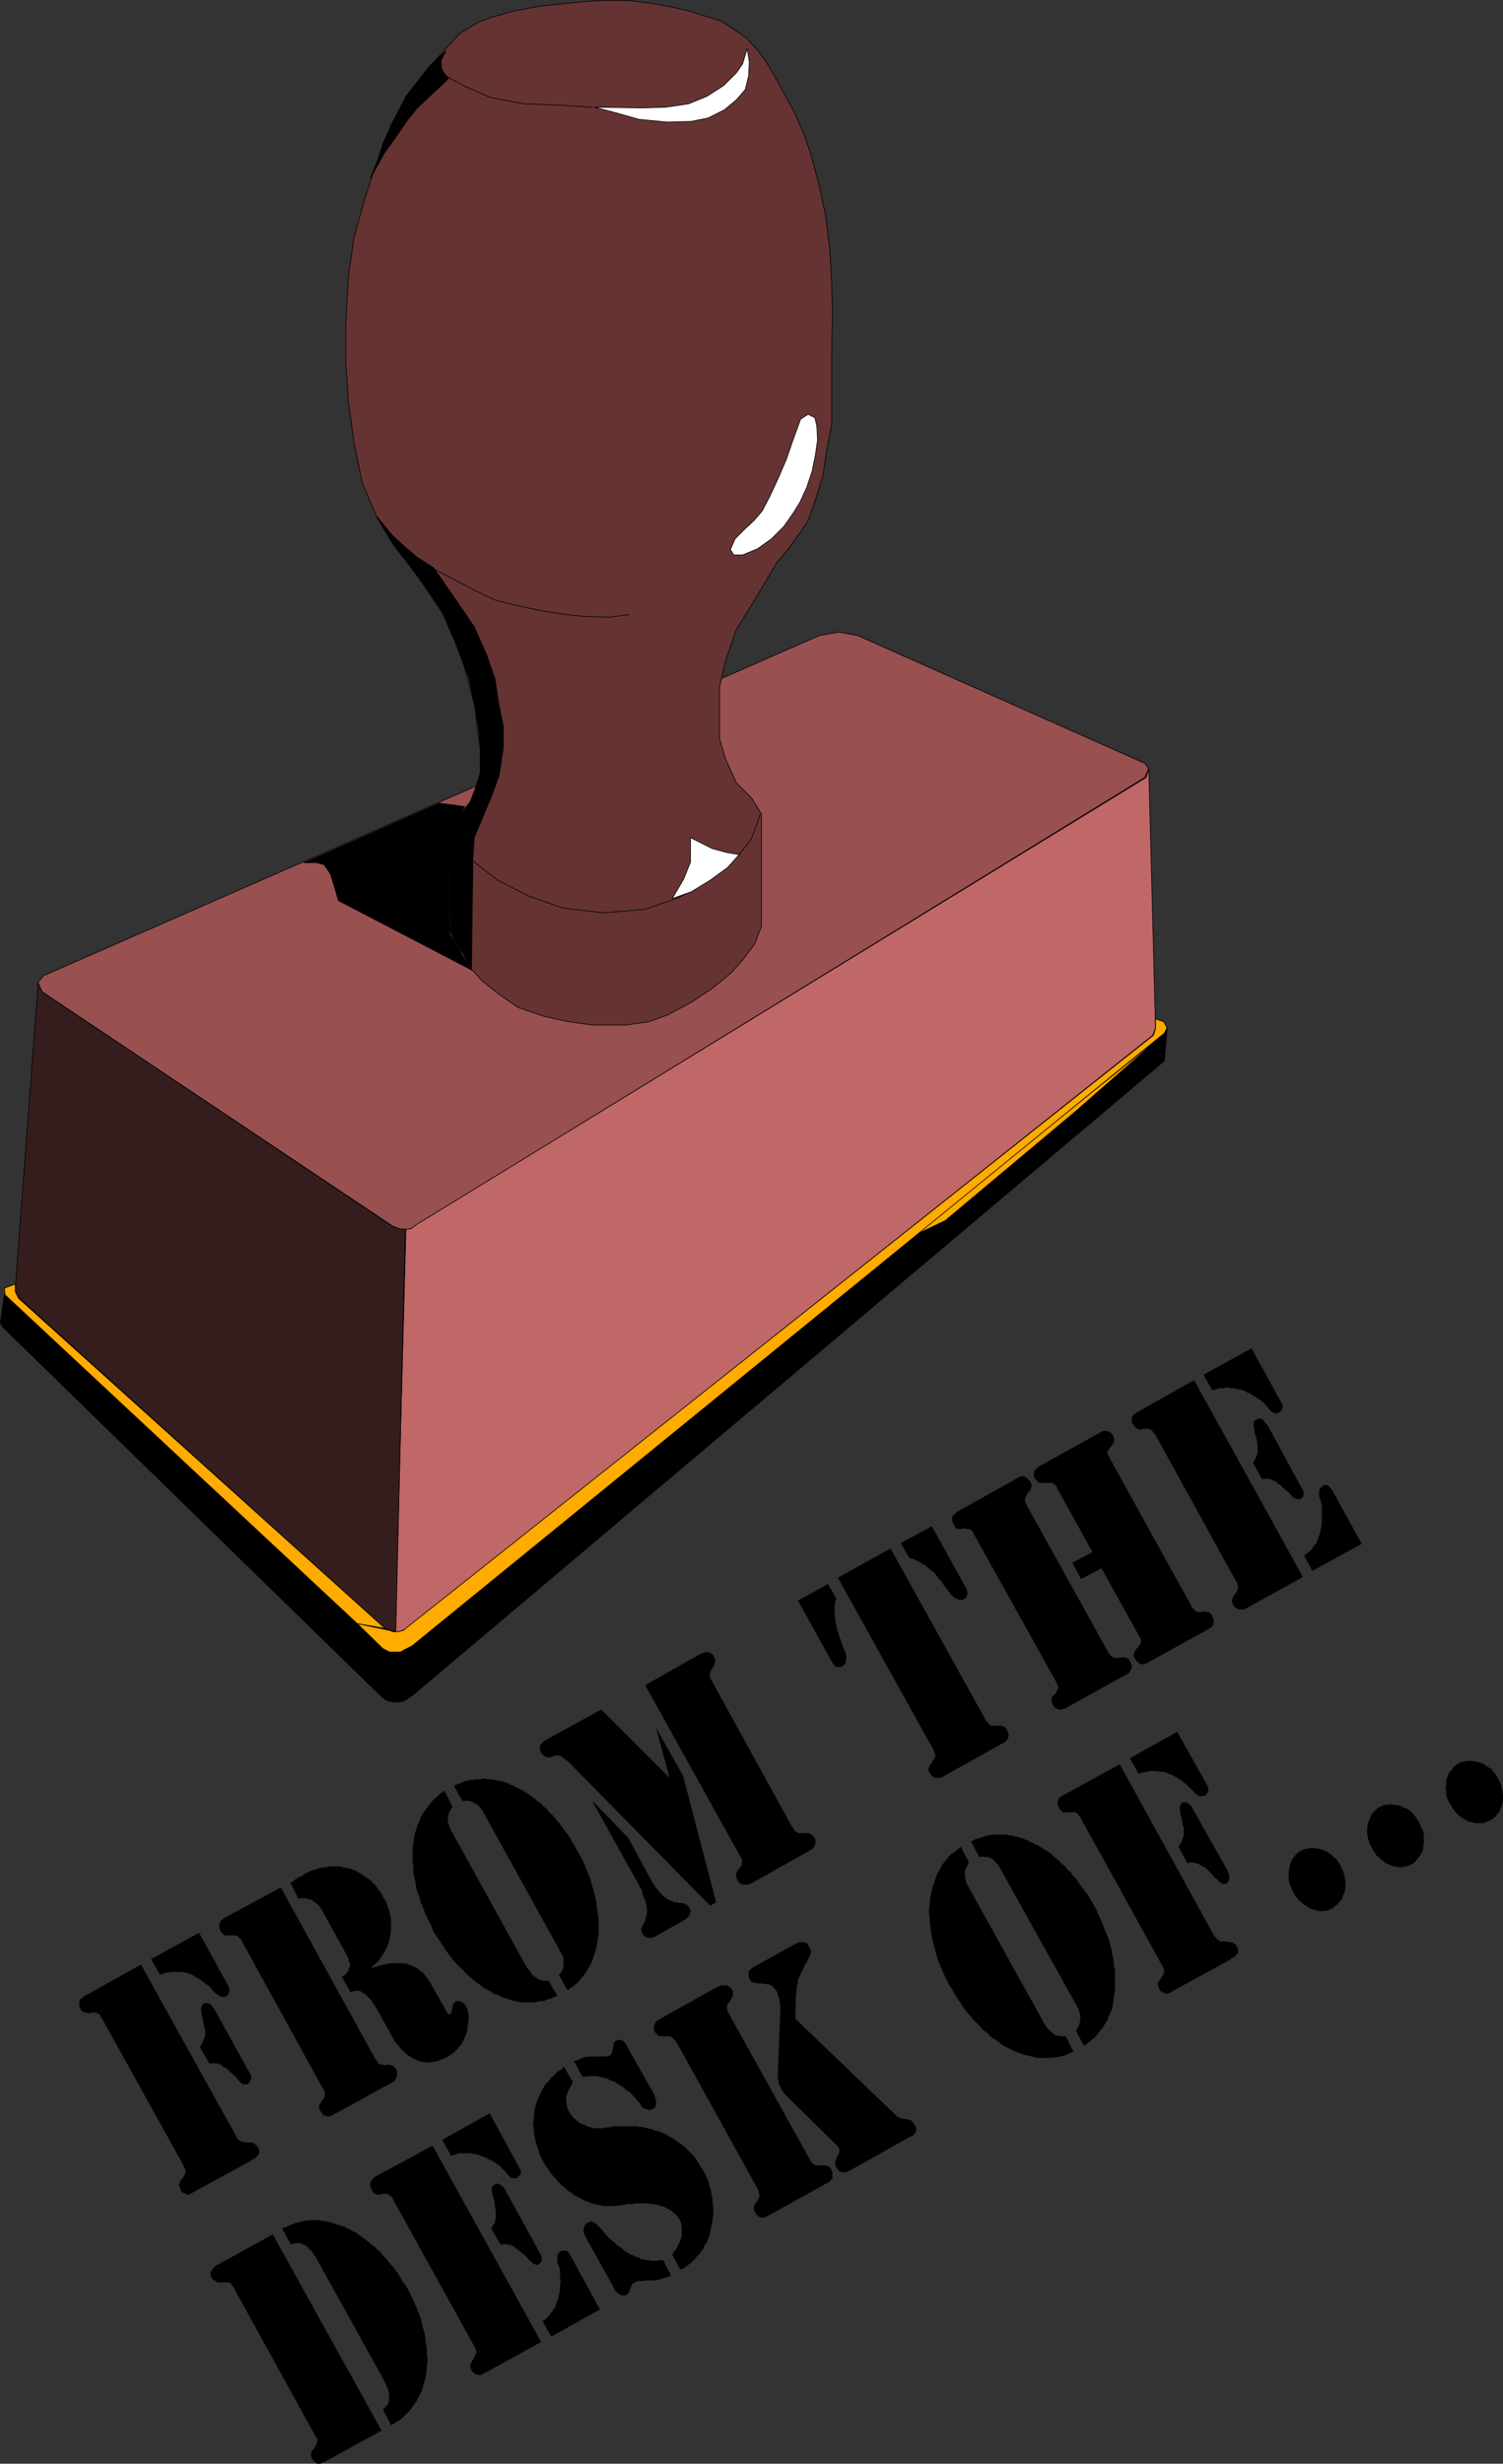 <?xml version="1.0" encoding="UTF-8" standalone="no"?>
<svg
   version="1.0"
   width="95.04mm"
   height="155.733mm"
   id="svg73"
   sodipodi:docname="From the Desk of.wmf"
   xmlns:inkscape="http://www.inkscape.org/namespaces/inkscape"
   xmlns:sodipodi="http://sodipodi.sourceforge.net/DTD/sodipodi-0.dtd"
   xmlns="http://www.w3.org/2000/svg"
   xmlns:svg="http://www.w3.org/2000/svg">
  <rect width="100%" height="100%" fill="#333333" stroke="none"/>
  <sodipodi:namedview
     id="namedview73"
     pagecolor="#ffffff"
     bordercolor="#000000"
     borderopacity="0.25"
     inkscape:showpageshadow="2"
     inkscape:pageopacity="0.0"
     inkscape:pagecheckerboard="0"
     inkscape:deskcolor="#d1d1d1"
     inkscape:document-units="mm" />
  <defs
     id="defs1">
    <pattern
       id="WMFhbasepattern"
       patternUnits="userSpaceOnUse"
       width="6"
       height="6"
       x="0"
       y="0" />
  </defs>
  <path
     style="fill:#995050;fill-opacity:1;fill-rule:evenodd;stroke:none"
     d="m 195.879,151.815 4.523,-0.808 4.523,0.808 68.659,30.541 0.969,1.293 -0.969,2.101 -174.151,106.973 -1.131,0.808 -1.292,0.162 h -1.454 l -1.777,-0.808 -83.683,-55.911 -1.131,-2.101 1.454,-1.778 z"
     id="path1" />
  <path
     style="fill:none;stroke:#000000;stroke-width:0.162px;stroke-linecap:round;stroke-linejoin:round;stroke-miterlimit:4;stroke-dasharray:none;stroke-opacity:1"
     d="m 195.879,151.815 4.523,-0.808 4.523,0.808 68.659,30.541 0.969,1.293 -0.969,2.101 -174.151,106.973 -1.131,0.808 -1.292,0.162 h -1.454 l -1.777,-0.808 -83.683,-55.911 -1.131,-2.101 1.454,-1.778 185.459,-81.28 v 0"
     id="path2" />
  <path
     style="fill:#663333;fill-opacity:1;fill-rule:evenodd;stroke:none"
     d="m 114.297,176.215 -0.808,-7.433 -3.231,-12.119 -3.554,-8.726 -5.493,-8.403 -7.431,-9.695 -3.716,-6.302 -3.554,-8.403 -1.939,-9.695 -1.292,-9.211 -0.646,-9.695 V 77.483 l 0.646,-11.635 1.292,-8.888 2.423,-8.888 2.746,-8.403 3.716,-9.857 3.716,-6.948 5.654,-7.11 4.2,-4.686 3.069,-3.232 4.362,-2.585 3.069,-1.131 5.17,-1.454 5.977,-1.131 5.654,-0.646 5.17,-0.485 5.17,-0.323 h 5.331 l 5.17,0.646 5.493,0.97 4.039,0.97 4.2,1.293 3.554,1.131 3.231,2.101 2.585,1.778 2.423,2.585 2.423,3.232 2.1,3.555 1.939,3.555 2.908,5.333 2.262,5.333 1.615,4.848 1.615,5.979 1.777,8.08 0.969,8.08 0.485,8.403 0.162,6.464 -0.162,9.695 v 10.503 6.625 l -1.292,6.787 -0.808,5.656 -1.777,5.656 -1.777,5.009 -2.262,3.393 -2.1,2.909 -3.069,3.717 -5.977,10.019 -3.716,5.979 -2.585,7.433 -1.454,6.302 v 5.979 6.464 l 1.454,4.848 2.585,5.656 3.716,3.717 2.262,3.717 v 26.824 l -1.615,4.201 -2.908,3.878 -2.746,3.07 -4.523,3.717 -5.17,3.393 -5.493,2.909 -4.362,1.616 -5.654,0.808 h -7.754 l -5.977,-0.808 -5.816,-1.293 -6.139,-2.101 -4.685,-3.232 -4.039,-3.232 -3.716,-4.201 -2.423,-4.848 -1.292,-2.424 v -24.4 l 2.423,-3.717 2.423,-3.232 1.777,-4.525 0.969,-4.848 -0.808,-5.817 v 0 z"
     id="path3" />
  <path
     style="fill:none;stroke:#000000;stroke-width:0.162px;stroke-linecap:round;stroke-linejoin:round;stroke-miterlimit:4;stroke-dasharray:none;stroke-opacity:1"
     d="m 114.297,176.215 -0.808,-7.433 -3.231,-12.119 -3.554,-8.726 -5.493,-8.403 -7.431,-9.695 -3.716,-6.302 -3.554,-8.403 -1.939,-9.695 -1.292,-9.211 -0.646,-9.695 V 77.483 l 0.646,-11.635 1.292,-8.888 2.423,-8.888 2.746,-8.403 3.716,-9.857 3.716,-6.948 5.654,-7.11 4.2,-4.686 3.069,-3.232 4.362,-2.585 3.069,-1.131 5.17,-1.454 5.977,-1.131 5.654,-0.646 5.17,-0.485 5.17,-0.323 h 5.331 l 5.17,0.646 5.493,0.97 4.039,0.97 4.2,1.293 3.554,1.131 3.231,2.101 2.585,1.778 2.423,2.585 2.423,3.232 2.1,3.555 1.939,3.555 2.908,5.333 2.262,5.333 1.615,4.848 1.615,5.979 1.777,8.08 0.969,8.08 0.485,8.403 0.162,6.464 -0.162,9.695 v 10.503 6.625 l -1.292,6.787 -0.808,5.656 -1.777,5.656 -1.777,5.009 -2.262,3.393 -2.1,2.909 -3.069,3.717 -5.977,10.019 -3.716,5.979 -2.585,7.433 -1.454,6.302 v 5.979 6.464 l 1.454,4.848 2.585,5.656 3.716,3.717 2.262,3.717 v 26.824 l -1.615,4.201 -2.908,3.878 -2.746,3.07 -4.523,3.717 -5.17,3.393 -5.493,2.909 -4.362,1.616 -5.654,0.808 h -7.754 l -5.977,-0.808 -5.816,-1.293 -6.139,-2.101 -4.685,-3.232 -4.039,-3.232 -3.716,-4.201 -2.423,-4.848 -1.292,-2.424 v -24.4 l 2.423,-3.717 2.423,-3.232 1.777,-4.525 0.969,-4.848 -0.808,-5.817 v 0"
     id="path4" />
  <path
     style="fill:#c06767;fill-opacity:1;fill-rule:evenodd;stroke:none"
     d="m 97.011,293.692 1.292,-0.162 0.969,-0.808 174.636,-106.973 0.646,-2.101 1.615,61.889 -0.646,1.778 -178.351,141.715 -1.292,0.646 -1.454,0.323 2.585,-96.308 z"
     id="path5" />
  <path
     style="fill:none;stroke:#000000;stroke-width:0.162px;stroke-linecap:round;stroke-linejoin:round;stroke-miterlimit:4;stroke-dasharray:none;stroke-opacity:1"
     d="m 97.011,293.692 1.292,-0.162 0.969,-0.808 174.636,-106.973 0.646,-2.101 1.615,61.889 -0.646,1.778 -178.351,141.715 -1.292,0.646 -1.454,0.323 2.585,-96.308 v 0"
     id="path6" />
  <path
     style="fill:#361d1d;fill-opacity:1;fill-rule:evenodd;stroke:none"
     d="m 9.128,234.873 0.969,2.101 83.521,55.911 1.777,0.646 1.454,0.162 -2.262,96.147 -1.292,-0.323 -1.292,-0.485 L 4.12,309.689 3.635,308.073 9.128,234.873 Z"
     id="path7" />
  <path
     style="fill:none;stroke:#000000;stroke-width:0.162px;stroke-linecap:round;stroke-linejoin:round;stroke-miterlimit:4;stroke-dasharray:none;stroke-opacity:1"
     d="m 9.128,234.873 0.969,2.101 83.521,55.911 1.777,0.646 1.454,0.162 -2.262,96.147 -1.292,-0.323 -1.292,-0.485 L 4.12,309.689 3.635,308.073 9.128,234.873 v 0"
     id="path8" />
  <path
     style="fill:#000000;fill-opacity:1;fill-rule:evenodd;stroke:none"
     d="m 92.649,406.321 0.485,-11.796 -1.292,-0.323 -90.791,-84.997 -0.969,6.787 0.485,0.97 90.468,88.229 0.969,0.808 0.646,0.323 z"
     id="path9" />
  <path
     style="fill:none;stroke:#000000;stroke-width:0.162px;stroke-linecap:round;stroke-linejoin:round;stroke-miterlimit:4;stroke-dasharray:none;stroke-opacity:1"
     d="m 92.649,406.321 0.485,-11.796 -1.292,-0.323 -90.791,-84.997 -0.969,6.787 0.485,0.97 90.468,88.229 0.969,0.808 0.646,0.323 v 0"
     id="path10" />
  <path
     style="fill:#000000;fill-opacity:1;fill-rule:evenodd;stroke:none"
     d="m 92.649,406.321 1.292,0.323 h 1.131 l 1.131,-0.162 0.969,-0.485 1.615,-1.131 179.482,-151.411 0.646,-7.595 -0.646,0.808 -179.967,146.563 -1.615,0.97 -0.969,0.323 -1.131,0.162 -1.454,-0.162 -0.485,11.796 z"
     id="path11" />
  <path
     style="fill:none;stroke:#000000;stroke-width:0.162px;stroke-linecap:round;stroke-linejoin:round;stroke-miterlimit:4;stroke-dasharray:none;stroke-opacity:1"
     d="m 92.649,406.321 1.292,0.323 h 1.131 l 1.131,-0.162 0.969,-0.485 1.615,-1.131 179.482,-151.411 0.646,-7.595 -0.646,0.808 -179.967,146.563 -1.615,0.97 -0.969,0.323 -1.131,0.162 -1.454,-0.162 -0.485,11.796 v 0"
     id="path12" />
  <path
     style="fill:#ffab00;fill-opacity:1;fill-rule:evenodd;stroke:none"
     d="m 218.658,294.985 58.643,-47.185 -20.517,17.937 -30.856,25.855 -7.108,3.393 v 0 z"
     id="path13" />
  <path
     style="fill:none;stroke:#000000;stroke-width:0.162px;stroke-linecap:round;stroke-linejoin:round;stroke-miterlimit:4;stroke-dasharray:none;stroke-opacity:1"
     d="m 218.658,294.985 58.643,-47.185 -20.517,17.937 -30.856,25.855 -7.108,3.393 v 0"
     id="path14" />
  <path
     style="fill:#ffab00;fill-opacity:1;fill-rule:evenodd;stroke:none"
     d="m 278.108,244.083 0.808,1.454 -0.646,1.293 -179.805,146.402 -1.939,0.97 -0.808,0.485 h -1.131 -1.454 l -1.615,-0.808 -6.139,-5.979 7.754,1.616 0.808,0.323 h 1.131 l 1.292,-0.323 179.32,-142.2 0.485,-1.616 v -2.262 l 1.939,0.646 z"
     id="path15" />
  <path
     style="fill:none;stroke:#000000;stroke-width:0.162px;stroke-linecap:round;stroke-linejoin:round;stroke-miterlimit:4;stroke-dasharray:none;stroke-opacity:1"
     d="m 278.108,244.083 0.808,1.454 -0.646,1.293 -179.805,146.402 -1.939,0.97 -0.808,0.485 h -1.131 -1.454 l -1.615,-0.808 -6.139,-5.979 7.754,1.616 0.808,0.323 h 1.131 l 1.292,-0.323 179.32,-142.2 0.485,-1.616 v -2.262 l 1.939,0.646 v 0"
     id="path16" />
  <path
     style="fill:#ffab00;fill-opacity:1;fill-rule:evenodd;stroke:none"
     d="m 85.379,387.899 -84.168,-78.533 -0.162,-1.616 2.585,-0.97 v 1.778 l 0.808,1.616 87.56,78.856 z"
     id="path17" />
  <path
     style="fill:none;stroke:#000000;stroke-width:0.162px;stroke-linecap:round;stroke-linejoin:round;stroke-miterlimit:4;stroke-dasharray:none;stroke-opacity:1"
     d="m 85.379,387.899 -84.168,-78.533 -0.162,-1.616 2.585,-0.97 v 1.778 l 0.808,1.616 87.56,78.856 -6.624,-1.131 v 0"
     id="path18" />
  <path
     style="fill:#ffffff;fill-opacity:1;fill-rule:evenodd;stroke:none"
     d="m 178.593,11.554 -1.131,3.717 -1.454,2.101 -3.069,3.07 -4.039,2.585 -4.362,1.778 -5.493,0.808 -5.331,0.162 -11.632,-0.162 4.362,1.131 6.3,1.778 6.785,0.646 5.654,-0.162 4.039,-0.808 3.877,-1.939 2.908,-2.424 2.1,-2.424 0.808,-3.232 0.162,-3.393 -0.485,-3.07 v 0 z"
     id="path19" />
  <path
     style="fill:none;stroke:#000000;stroke-width:0.162px;stroke-linecap:round;stroke-linejoin:round;stroke-miterlimit:4;stroke-dasharray:none;stroke-opacity:1"
     d="m 178.593,11.554 -1.131,3.717 -1.454,2.101 -3.069,3.07 -4.039,2.585 -4.362,1.778 -5.493,0.808 -5.331,0.162 -11.632,-0.162 4.362,1.131 6.3,1.778 6.785,0.646 5.654,-0.162 4.039,-0.808 3.877,-1.939 2.908,-2.424 2.1,-2.424 0.808,-3.232 0.162,-3.393 -0.485,-3.07 v 0"
     id="path20" />
  <path
     style="fill:none;stroke:#000000;stroke-width:0.162px;stroke-linecap:round;stroke-linejoin:round;stroke-miterlimit:4;stroke-dasharray:none;stroke-opacity:1"
     d="m 141.437,25.612 -7.593,-0.485 -8.562,-0.323 -7.916,-1.454 -6.3,-2.747 -4.2,-2.262 -1.292,-1.616 -0.162,-2.101 0.808,-2.101"
     id="path21" />
  <path
     style="fill:#ffffff;fill-opacity:1;fill-rule:evenodd;stroke:none"
     d="m 193.133,98.975 -1.777,1.131 -1.777,4.848 -1.615,4.686 -1.939,4.525 -2.1,4.525 -1.777,3.393 -1.939,2.262 -2.423,2.262 -2.1,2.101 -1.131,2.585 0.808,1.293 h 2.1 l 3.554,-1.454 3.393,-2.424 2.908,-2.909 2.262,-3.232 1.615,-2.585 1.615,-3.555 1.292,-3.878 0.808,-4.04 0.485,-3.393 -0.162,-3.232 -0.485,-2.101 -1.615,-0.808 z"
     id="path22" />
  <path
     style="fill:none;stroke:#000000;stroke-width:0.162px;stroke-linecap:round;stroke-linejoin:round;stroke-miterlimit:4;stroke-dasharray:none;stroke-opacity:1"
     d="m 193.133,98.975 -1.777,1.131 -1.777,4.848 -1.615,4.686 -1.939,4.525 -2.1,4.525 -1.777,3.393 -1.939,2.262 -2.423,2.262 -2.1,2.101 -1.131,2.585 0.808,1.293 h 2.1 l 3.554,-1.454 3.393,-2.424 2.908,-2.909 2.262,-3.232 1.615,-2.585 1.615,-3.555 1.292,-3.878 0.808,-4.04 0.485,-3.393 -0.162,-3.232 -0.485,-2.101 -1.615,-0.808 v 0"
     id="path23" />
  <path
     style="fill:none;stroke:#000000;stroke-width:0.162px;stroke-linecap:round;stroke-linejoin:round;stroke-miterlimit:4;stroke-dasharray:none;stroke-opacity:1"
     d="m 150.322,146.806 -4.523,0.646 -5.816,-0.162 -4.846,-0.485 -5.331,-0.808 -6.139,-1.293 -5.17,-1.293 -4.2,-1.939 -4.039,-2.101 -6.139,-3.232"
     id="path24" />
  <path
     style="fill:none;stroke:#000000;stroke-width:0.162px;stroke-linecap:round;stroke-linejoin:round;stroke-miterlimit:4;stroke-dasharray:none;stroke-opacity:1"
     d="m 107.511,198.353 2.908,5.009 3.716,3.232 4.846,3.717 7.27,3.717 8.239,2.909 9.693,1.131 9.855,-0.808 8.078,-2.747 6.624,-3.717 4.685,-3.393 3.231,-3.232 2.908,-3.717 2.1,-5.817"
     id="path25" />
  <path
     style="fill:#ffffff;fill-opacity:1;fill-rule:evenodd;stroke:none"
     d="m 176.655,204.17 -2.908,-0.485 -3.554,-0.97 -5.17,-2.585 v 5.817 l -1.615,4.04 -2.746,4.686 4.523,-1.616 4.523,-2.747 4.2,-3.07 z"
     id="path26" />
  <path
     style="fill:none;stroke:#000000;stroke-width:0.162px;stroke-linecap:round;stroke-linejoin:round;stroke-miterlimit:4;stroke-dasharray:none;stroke-opacity:1"
     d="m 176.655,204.17 -2.908,-0.485 -3.554,-0.97 -5.17,-2.585 v 5.817 l -1.615,4.04 -2.746,4.686 4.523,-1.616 4.523,-2.747 4.2,-3.07 2.746,-3.07 v 0"
     id="path27" />
  <path
     style="fill:#000000;fill-opacity:1;fill-rule:evenodd;stroke:none"
     d="m 117.528,190.112 -2.1,5.009 -2.1,5.009 -0.323,5.494 -2.746,-2.424 -2.585,-4.848 1.292,-2.424 3.393,-4.363 1.131,-2.909 1.292,-4.04 v -4.686 l -0.323,-5.171 -0.969,-5.979 -1.454,-6.787 -3.069,-8.08 -3.231,-7.595 -7.431,-10.827 -4.523,-5.817 -3.716,-6.302 3.554,4.363 2.423,2.262 3.554,3.07 4.039,2.585 3.716,5.332 5.977,8.726 3.069,6.948 1.939,5.656 0.808,5.494 1.131,5.656 v 5.171 l -0.969,6.625 z"
     id="path28" />
  <path
     style="fill:none;stroke:#000000;stroke-width:0.162px;stroke-linecap:round;stroke-linejoin:round;stroke-miterlimit:4;stroke-dasharray:none;stroke-opacity:1"
     d="m 117.528,190.112 -2.1,5.009 -2.1,5.009 -0.323,5.494 -2.746,-2.424 -2.585,-4.848 1.292,-2.424 3.393,-4.363 1.131,-2.909 1.292,-4.04 v -4.686 l -0.323,-5.171 -0.969,-5.979 -1.454,-6.787 -3.069,-8.08 -3.231,-7.595 -7.431,-10.827 -4.523,-5.817 -3.716,-6.302 3.554,4.363 2.423,2.262 3.554,3.07 4.039,2.585 3.716,5.332 5.977,8.726 3.069,6.948 1.939,5.656 0.808,5.494 1.131,5.656 v 5.171 l -0.969,6.625 -1.777,4.848 v 0"
     id="path29" />
  <path
     style="fill:#000000;fill-opacity:1;fill-rule:evenodd;stroke:none"
     d="m 104.927,191.889 3.877,0.485 2.262,0.323 -1.615,2.747 -1.939,2.747 v 24.885 l 2.746,4.848 2.585,3.878 -31.987,-16.644 -0.808,-2.909 -1.131,-3.555 -1.454,-2.101 -1.777,-0.485 H 72.617 L 104.927,191.889 Z"
     id="path30" />
  <path
     style="fill:none;stroke:#000000;stroke-width:0.162px;stroke-linecap:round;stroke-linejoin:round;stroke-miterlimit:4;stroke-dasharray:none;stroke-opacity:1"
     d="m 104.927,191.889 3.877,0.485 2.262,0.323 -1.615,2.747 -1.939,2.747 v 24.885 l 2.746,4.848 2.585,3.878 -31.987,-16.644 -0.808,-2.909 -1.131,-3.555 -1.454,-2.101 -1.777,-0.485 H 72.617 L 104.927,191.889 v 0"
     id="path31" />
  <path
     style="fill:#000000;fill-opacity:1;fill-rule:evenodd;stroke:none"
     d="m 107.835,222.753 0.808,2.101 2.1,3.07 1.939,3.878 0.323,-25.855 -2.746,-2.747 -2.746,-4.686 0.323,24.239 z"
     id="path32" />
  <path
     style="fill:none;stroke:#000000;stroke-width:0.162px;stroke-linecap:round;stroke-linejoin:round;stroke-miterlimit:4;stroke-dasharray:none;stroke-opacity:1"
     d="m 107.835,222.753 0.808,2.101 2.1,3.07 1.939,3.878 0.323,-25.855 -2.746,-2.747 -2.746,-4.686 0.323,24.239 v 0"
     id="path33" />
  <path
     style="fill:#000000;fill-opacity:1;fill-rule:evenodd;stroke:none"
     d="m 99.272,20.118 -2.262,2.909 -2.746,5.494 -2.585,5.333 -1.454,4.525 -1.615,4.04 3.231,-5.817 2.908,-4.04 2.423,-3.555 2.423,-3.07 2.423,-2.262 2.908,-2.747 2.262,-2.101 -1.454,-1.778 -0.485,-2.262 1.292,-2.585 -3.716,3.393 z"
     id="path34" />
  <path
     style="fill:none;stroke:#000000;stroke-width:0.162px;stroke-linecap:round;stroke-linejoin:round;stroke-miterlimit:4;stroke-dasharray:none;stroke-opacity:1"
     d="m 99.272,20.118 -2.262,2.909 -2.746,5.494 -2.585,5.333 -1.454,4.525 -1.615,4.04 3.231,-5.817 2.908,-4.04 2.423,-3.555 2.423,-3.07 2.423,-2.262 2.908,-2.747 2.262,-2.101 -1.454,-1.778 -0.485,-2.262 1.292,-2.585 -3.716,3.393 -3.554,4.525 v 0"
     id="path35" />
  <path
     style="fill:#000000;fill-opacity:1;fill-rule:evenodd;stroke:none"
     d="m 346.767,431.206 -0.323,-0.485 -0.323,-0.485 -0.162,-0.485 -0.162,-0.485 -0.162,-0.485 v -0.646 -0.485 l -0.162,-0.485 0.162,-0.97 V 425.227 l 0.323,-0.808 0.323,-0.808 0.162,-0.323 0.323,-0.323 0.323,-0.323 0.162,-0.323 0.323,-0.323 0.323,-0.323 0.323,-0.162 0.323,-0.162 0.323,-0.323 h 0.323 l 0.323,-0.162 h 0.485 l 0.323,-0.162 h 0.485 0.323 0.485 0.485 l 0.485,0.162 h 0.485 l 0.323,0.162 0.485,0.162 0.485,0.162 0.323,0.162 0.485,0.323 0.323,0.323 0.485,0.162 0.485,0.323 0.323,0.485 0.323,0.323 0.323,0.485 0.323,0.485 0.323,0.485 0.323,0.646 0.323,0.808 0.162,0.646 0.162,0.808 0.162,0.808 v 0.646 0.808 l -0.162,0.646 -0.162,0.808 -0.323,0.646 -0.162,0.646 -0.485,0.485 -0.323,0.485 -0.485,0.485 -0.485,0.323 -0.485,0.323 -0.485,0.162 -0.323,0.162 -0.485,0.162 -0.323,0.162 h -0.485 -0.323 -0.485 -0.485 -0.323 l -0.485,-0.162 -0.485,-0.162 h -0.485 l -0.323,-0.323 -0.485,-0.162 -0.323,-0.323 -0.485,-0.162 -0.323,-0.323 -0.485,-0.323 -0.323,-0.323 -0.323,-0.323 -0.323,-0.485 -0.323,-0.323 -0.323,-0.485 z"
     id="path36" />
  <path
     style="fill:#000000;fill-opacity:1;fill-rule:evenodd;stroke:none"
     d="m 327.866,441.548 -0.162,-0.485 -0.323,-0.323 -0.162,-0.646 -0.162,-0.485 -0.162,-0.485 v -0.485 l -0.162,-0.485 v -0.485 -0.97 l 0.162,-0.97 0.323,-0.808 0.323,-0.808 0.162,-0.485 0.323,-0.323 0.162,-0.323 0.323,-0.323 0.323,-0.162 0.162,-0.323 0.323,-0.323 0.485,-0.162 0.323,-0.162 0.323,-0.162 0.323,-0.162 h 0.485 0.323 l 0.323,-0.162 h 0.485 l 0.485,0.162 h 0.323 0.485 l 0.485,0.162 h 0.485 l 0.323,0.162 0.485,0.323 0.485,0.162 0.485,0.162 0.323,0.323 0.485,0.323 0.323,0.323 0.323,0.323 0.323,0.485 0.323,0.323 0.323,0.646 0.323,0.485 0.323,0.646 0.323,0.808 0.323,0.646 0.162,0.808 v 0.646 0.808 0.646 l -0.162,0.808 v 0.646 l -0.323,0.646 -0.323,0.646 -0.323,0.485 -0.485,0.485 -0.323,0.485 -0.485,0.485 -0.646,0.323 -0.323,0.162 -0.323,0.162 -0.485,0.162 h -0.323 l -0.485,0.162 h -0.485 -0.485 -0.323 l -0.485,-0.162 h -0.485 l -0.323,-0.162 -0.485,-0.162 -0.323,-0.162 -0.485,-0.162 -0.485,-0.323 -0.323,-0.323 -0.485,-0.323 -0.323,-0.323 -0.323,-0.323 -0.485,-0.323 -0.323,-0.485 -0.162,-0.323 -0.323,-0.485 z"
     id="path37" />
  <path
     style="fill:#000000;fill-opacity:1;fill-rule:evenodd;stroke:none"
     d="m 309.126,452.051 -0.323,-0.485 -0.162,-0.485 -0.162,-0.485 -0.323,-0.485 v -0.485 l -0.162,-0.485 v -0.485 -0.485 -1.131 l 0.162,-0.808 0.162,-0.808 0.323,-0.808 0.162,-0.485 0.323,-0.323 0.323,-0.323 0.162,-0.323 0.323,-0.323 0.323,-0.323 0.323,-0.162 0.323,-0.162 0.323,-0.162 0.323,-0.162 0.485,-0.162 h 0.323 l 0.323,-0.162 h 0.485 0.323 0.485 0.485 l 0.485,0.162 h 0.485 l 0.323,0.162 0.485,0.162 0.485,0.162 0.323,0.162 0.485,0.323 0.485,0.323 0.323,0.162 0.323,0.485 0.485,0.323 0.323,0.323 0.323,0.485 0.323,0.485 0.323,0.485 0.323,0.808 0.323,0.646 0.162,0.808 0.162,0.646 0.162,0.808 v 0.808 0.646 l -0.162,0.808 -0.162,0.646 -0.323,0.646 -0.162,0.646 -0.485,0.485 -0.323,0.485 -0.485,0.485 -0.485,0.323 -0.485,0.485 -0.485,0.162 -0.323,0.162 -0.485,0.162 h -0.323 l -0.485,0.162 h -0.323 -0.485 -0.485 l -0.323,-0.162 -0.485,-0.162 h -0.485 l -0.323,-0.162 -0.485,-0.162 -0.485,-0.323 -0.323,-0.323 -0.485,-0.162 -0.323,-0.323 -0.323,-0.323 -0.485,-0.323 -0.323,-0.323 -0.323,-0.485 -0.323,-0.323 -0.323,-0.485 -0.162,-0.485 z"
     id="path38" />
  <path
     style="fill:#000000;fill-opacity:1;fill-rule:evenodd;stroke:none"
     d="m 267.608,421.51 22.617,41.044 0.162,0.162 0.323,0.323 0.162,0.162 0.162,0.323 h 0.162 l 0.323,0.162 0.162,0.162 h 0.323 0.162 0.323 0.323 0.162 0.323 0.162 l 0.323,0.162 h 0.162 0.323 0.162 l 0.323,0.162 0.162,0.162 0.162,0.162 0.323,0.162 0.162,0.323 0.162,0.323 0.162,0.323 v 0.485 0.323 l -0.162,0.323 -0.162,0.162 -0.162,0.162 -0.162,0.323 -0.323,0.162 -0.323,0.162 -0.323,0.162 -0.323,0.323 -0.323,0.162 -13.893,7.595 -0.162,0.162 h -0.162 l -0.162,0.162 h -0.162 -0.162 -0.162 -0.162 l -0.323,-0.162 h -0.162 l -0.162,-0.162 h -0.162 l -0.162,-0.162 -0.162,-0.162 h -0.162 l -0.162,-0.162 v -0.162 l -0.162,-0.485 -0.162,-0.323 -0.162,-0.485 0.162,-0.162 v -0.323 l 0.162,-0.323 0.323,-0.323 0.162,-0.323 0.323,-0.485 0.162,-0.323 0.162,-0.323 0.162,-0.323 v -0.323 l -0.162,-0.485 -0.162,-0.485 -0.323,-0.485 -19.386,-35.065 -0.162,-0.323 -0.162,-0.162 -0.162,-0.162 -0.162,-0.162 v -0.162 l -0.162,-0.162 h -0.162 l -0.162,-0.162 h -0.162 -0.162 -0.162 -0.162 -0.323 -0.162 -0.162 -0.162 -0.323 -0.162 -0.162 -0.323 -0.162 -0.162 -0.162 -0.162 l -0.162,-0.162 h -0.162 v -0.162 l -0.162,-0.162 -0.162,-0.162 -0.162,-0.162 -0.162,-0.162 v -0.162 l -0.162,-0.485 -0.162,-0.485 v -0.323 l 0.162,-0.323 0.162,-0.485 0.162,-0.323 0.323,-0.162 0.485,-0.323 13.57,-7.433 z"
     id="path39" />
  <path
     style="fill:#000000;fill-opacity:1;fill-rule:evenodd;stroke:none"
     d="m 270.031,420.056 11.308,-6.302 7.27,12.927 0.162,0.323 v 0.323 0.323 0.323 l -0.162,0.323 -0.162,0.162 -0.162,0.323 -0.323,0.162 -0.323,0.162 h -0.323 -0.323 -0.323 l -0.323,-0.162 -0.323,-0.162 -0.323,-0.323 -0.323,-0.323 -0.808,-0.808 -0.808,-0.808 -0.808,-0.646 -0.808,-0.646 -0.808,-0.485 -0.808,-0.485 -0.808,-0.323 -0.808,-0.323 -0.808,-0.323 h -0.808 l -0.808,-0.162 h -0.969 -0.808 l -0.808,0.162 -0.808,0.162 -0.969,0.323 -2.1,-3.717 z"
     id="path40" />
  <path
     style="fill:#000000;fill-opacity:1;fill-rule:evenodd;stroke:none"
     d="m 281.662,441.063 0.323,-0.323 0.323,-0.485 0.162,-0.485 0.162,-0.485 0.162,-0.485 0.162,-0.323 v -0.485 -0.323 -0.808 l -0.323,-0.97 -0.162,-1.131 -0.323,-1.293 -0.162,-0.97 v -0.808 l 0.162,-0.485 0.323,-0.485 h 0.162 l 0.162,-0.162 h 0.162 0.162 0.162 0.162 l 0.162,0.162 h 0.162 l 0.162,0.162 h 0.162 l 0.162,0.162 0.162,0.162 0.162,0.162 0.162,0.162 0.162,0.162 v 0.162 l 8.562,15.19 0.323,0.97 v 0.808 l -0.162,0.646 -0.485,0.485 h -0.162 l -0.162,0.162 v 0 h -0.323 v 0 h -0.162 -0.162 l -0.162,-0.162 -0.323,-0.162 -0.323,-0.162 -0.162,-0.162 -0.162,-0.323 -0.323,-0.323 -0.323,-0.162 -0.323,-0.323 -0.162,-0.323 -0.323,-0.323 -0.323,-0.323 -0.162,-0.162 -0.323,-0.323 -0.162,-0.162 -0.323,-0.323 -0.162,-0.162 -0.323,-0.162 -0.323,-0.162 -0.323,-0.162 -0.323,-0.162 -0.162,-0.162 -0.323,-0.162 -0.485,-0.162 h -0.323 l -0.323,-0.162 h -0.323 -0.323 -0.323 l -0.485,0.162 -2.1,-3.878 v 0 z"
     id="path41" />
  <path
     style="fill:#000000;fill-opacity:1;fill-rule:evenodd;stroke:none"
     d="m 229.643,441.225 1.939,3.717 -0.323,0.646 -0.323,0.646 -0.323,0.646 v 0.808 0.646 l 0.162,0.808 0.162,0.646 0.323,0.646 17.932,32.318 0.162,0.485 0.485,0.485 0.162,0.485 0.323,0.323 0.323,0.323 0.323,0.323 0.323,0.323 0.162,0.162 0.323,0.323 0.323,0.162 0.323,0.162 h 0.485 l 0.323,0.162 h 0.485 0.323 0.646 l 1.939,3.717 -0.646,0.162 -0.646,0.323 -0.646,0.323 -0.646,0.162 -0.646,0.162 -0.646,0.162 h -0.646 l -0.808,0.162 h -0.646 -0.646 -0.646 -0.808 -0.646 l -0.646,-0.162 -0.646,-0.162 -0.646,-0.162 -0.808,-0.162 -0.646,-0.162 -0.646,-0.323 -0.646,-0.162 -0.808,-0.323 -0.646,-0.323 -0.646,-0.323 -0.646,-0.323 -0.646,-0.323 -0.646,-0.485 -0.646,-0.485 -0.646,-0.485 -0.646,-0.323 -0.646,-0.485 -0.485,-0.646 -0.646,-0.485 -0.646,-0.485 -0.485,-0.646 -0.646,-0.646 -0.485,-0.485 -0.646,-0.646 -0.485,-0.646 -0.646,-0.646 -0.485,-0.646 -0.485,-0.646 -0.485,-0.646 -0.485,-0.808 -0.485,-0.646 -0.485,-0.808 -0.485,-0.646 -0.323,-0.808 -0.485,-0.646 -0.646,-1.131 -0.646,-1.293 -0.485,-1.131 -0.485,-1.131 -0.485,-1.131 -0.485,-1.293 -0.323,-1.131 -0.323,-1.293 -0.323,-1.131 -0.323,-1.293 -0.162,-1.131 -0.162,-1.293 -0.162,-1.131 v -1.131 l -0.162,-1.131 v -1.131 l 0.162,-1.293 v -0.97 l 0.323,-1.131 0.162,-0.97 0.323,-1.131 0.323,-0.97 0.323,-0.97 0.485,-1.131 0.485,-0.808 0.485,-0.97 0.646,-0.808 0.646,-0.808 0.646,-0.808 0.969,-0.646 0.808,-0.646 0.808,-0.646 z"
     id="path42" />
  <path
     style="fill:#000000;fill-opacity:1;fill-rule:evenodd;stroke:none"
     d="m 231.905,439.932 0.646,-0.162 0.485,-0.323 0.485,-0.162 0.485,-0.162 0.485,-0.162 0.646,-0.162 0.485,-0.162 0.485,-0.162 h 0.485 l 0.485,-0.162 h 0.485 0.646 0.485 0.485 0.646 0.485 0.485 l 0.485,0.162 h 0.485 l 0.485,0.162 0.485,0.162 h 0.485 l 0.646,0.323 h 0.485 l 0.485,0.323 0.485,0.162 0.485,0.162 0.485,0.323 0.485,0.162 0.485,0.323 0.485,0.162 0.646,0.323 0.485,0.323 0.323,0.162 0.485,0.323 0.485,0.323 0.485,0.323 0.485,0.323 0.485,0.485 0.323,0.323 0.485,0.323 0.485,0.485 0.485,0.323 0.323,0.485 0.485,0.323 0.485,0.485 0.323,0.485 0.485,0.485 0.485,0.323 0.323,0.646 0.485,0.485 0.323,0.323 0.485,0.646 0.323,0.485 0.323,0.485 0.323,0.485 0.485,0.485 0.323,0.646 0.485,0.485 0.323,0.485 0.323,0.646 0.323,0.485 0.323,0.485 0.323,0.646 0.646,1.131 0.485,1.131 0.485,1.131 0.485,1.131 0.485,1.293 0.485,1.131 0.485,1.293 0.323,1.131 0.323,1.293 0.162,1.131 0.323,1.293 v 1.131 l 0.323,1.131 v 1.131 1.293 1.131 1.131 l -0.162,1.131 -0.162,1.131 -0.162,0.97 -0.162,1.131 -0.323,0.97 -0.485,0.97 -0.323,0.97 -0.646,0.97 -0.485,0.808 -0.646,0.808 -0.646,0.808 -0.646,0.808 -0.808,0.646 -0.808,0.646 -0.969,0.646 -1.939,-3.555 0.162,-0.323 0.162,-0.162 0.162,-0.323 0.162,-0.323 0.162,-0.323 0.162,-0.323 v -0.323 -0.323 l 0.162,-0.646 -0.162,-0.808 -0.162,-0.808 -0.323,-0.808 -18.74,-33.611 -0.162,-0.323 -0.323,-0.323 -0.162,-0.323 -0.323,-0.162 -0.162,-0.323 -0.323,-0.323 -0.323,-0.162 -0.323,-0.162 -0.323,-0.162 -0.323,-0.162 h -0.323 -0.323 -0.323 l -0.323,-0.162 -0.323,0.162 h -0.485 l -1.939,-3.717 v 0 z"
     id="path43" />
  <path
     style="fill:#000000;fill-opacity:1;fill-rule:evenodd;stroke:none"
     d="m 190.064,482.269 24.071,23.108 0.323,0.323 0.162,0.162 h 0.323 l 0.162,0.162 h 0.162 v 0 h 0.162 l 0.162,0.162 h 0.162 0.162 0.162 0.162 l 0.323,0.162 h 0.162 0.162 0.162 0.162 l 0.162,0.162 h 0.162 0.162 l 0.162,0.162 0.162,0.323 0.323,0.162 0.162,0.323 0.323,0.646 0.162,0.485 v 0.485 l -0.162,0.323 -0.162,0.162 v 0.162 l -0.162,0.162 -0.162,0.162 -0.162,0.162 -0.323,0.162 h -0.162 l -0.323,0.162 -14.378,8.08 -0.485,0.162 -0.485,0.162 h -0.323 -0.485 l -0.485,-0.162 -0.323,-0.162 -0.162,-0.323 -0.323,-0.323 -0.162,-0.485 -0.162,-0.323 v -0.323 -0.323 l 0.162,-0.323 v -0.162 l 0.162,-0.485 0.162,-0.323 0.162,-0.323 0.162,-0.323 0.162,-0.323 v -0.323 -0.323 -0.323 l -0.162,-0.162 -0.162,-0.323 -12.762,-12.604 -0.323,-0.485 -0.323,-0.323 -0.162,-0.485 -0.162,-0.323 -0.323,-0.646 -0.162,-0.808 -0.162,-0.646 v -0.646 l 0.646,-16.321 -0.162,-1.131 -0.162,-0.97 -0.323,-0.97 -0.162,-0.646 -0.323,-0.323 -0.162,-0.323 -0.162,-0.162 -0.323,-0.323 -0.162,-0.162 -0.162,-0.162 -0.323,-0.162 h -0.162 l -0.162,-0.162 h -0.323 -0.323 -0.323 l -0.323,-0.162 h -0.323 -0.323 -0.485 -0.323 l -0.323,-0.162 h -0.485 l -0.162,-0.162 h -0.323 l -0.162,-0.162 -0.162,-0.162 -0.162,-0.162 -0.162,-0.485 -0.162,-0.323 v -0.485 -0.323 -0.323 l 0.162,-0.323 0.323,-0.323 0.323,-0.323 9.855,-5.494 0.485,-0.162 0.162,-0.162 0.323,-0.162 h 0.162 l 0.323,-0.162 h 0.323 0.323 0.162 0.162 0.323 l 0.162,0.162 h 0.323 l 0.162,0.162 0.162,0.323 0.162,0.323 0.162,0.323 0.323,0.646 v 0.485 l -0.162,0.646 -0.323,0.646 -0.162,0.323 -0.162,0.323 -0.162,0.485 -0.323,0.323 -0.162,0.485 -0.323,0.485 -0.162,0.485 -0.323,0.485 -0.162,0.485 -0.323,0.646 -0.323,0.646 v 0.646 l -0.162,0.646 -0.162,0.646 v 0.808 l -0.162,0.808 z"
     id="path44" />
  <path
     style="fill:#000000;fill-opacity:1;fill-rule:evenodd;stroke:none"
     d="m 181.017,522.828 -19.224,-34.742 -0.162,-0.162 -0.162,-0.323 -0.162,-0.162 -0.162,-0.162 -0.162,-0.162 -0.162,-0.162 -0.162,-0.162 -0.162,-0.162 h -0.162 -0.162 l -0.162,-0.162 h -0.162 -0.162 -0.323 -0.162 -0.162 -0.323 -0.162 -0.162 -0.162 -0.162 -0.162 -0.162 -0.162 -0.162 v -0.162 h -0.162 l -0.162,-0.162 -0.162,-0.162 -0.162,-0.162 -0.162,-0.162 v -0.162 l -0.323,-0.485 v -0.323 -0.485 -0.323 l 0.162,-0.323 0.162,-0.162 v -0.162 l 0.162,-0.162 0.162,-0.162 0.162,-0.162 0.323,-0.162 0.162,-0.162 13.893,-7.756 0.323,-0.162 h 0.323 l 0.323,-0.162 h 0.162 0.323 0.323 0.162 0.162 0.323 l 0.162,0.162 0.162,0.162 h 0.162 l 0.162,0.162 0.162,0.162 0.162,0.162 0.162,0.162 0.162,0.646 v 0.485 l -0.162,0.485 -0.162,0.485 -0.162,0.323 -0.323,0.485 -0.323,0.323 -0.162,0.323 -0.162,0.485 v 0.485 l 0.162,0.646 0.323,0.646 19.386,34.904 0.162,0.323 0.162,0.323 0.323,0.162 0.162,0.162 0.162,0.162 0.323,0.162 h 0.162 0.323 0.162 0.162 0.162 0.323 0.323 0.162 0.323 0.162 0.323 l 0.162,0.162 h 0.162 l 0.323,0.162 0.162,0.162 0.162,0.162 0.162,0.323 0.162,0.323 0.162,0.323 v 0.323 0.323 0.485 0.323 l -0.323,0.323 -0.162,0.323 -0.485,0.323 -14.863,8.241 -0.323,0.162 h -0.485 -0.323 -0.323 l -0.323,-0.162 -0.323,-0.323 -0.323,-0.323 -0.162,-0.323 -0.323,-0.485 v -0.323 -0.323 -0.323 -0.162 l 0.162,-0.323 0.162,-0.323 0.323,-0.323 0.162,-0.323 0.323,-0.485 v -0.323 l 0.162,-0.162 v -0.485 l -0.162,-0.323 v -0.485 z"
     id="path45" />
  <path
     style="fill:#000000;fill-opacity:1;fill-rule:evenodd;stroke:none"
     d="m 134.813,493.742 2.1,3.717 -0.485,0.97 -0.485,0.808 -0.323,0.808 -0.323,0.97 v 0.808 l 0.162,0.97 0.162,0.97 0.485,0.97 0.323,0.485 0.323,0.323 0.323,0.485 0.485,0.323 0.485,0.485 0.485,0.323 0.485,0.323 0.646,0.162 0.646,0.323 0.485,0.162 0.646,0.162 0.646,0.162 h 0.646 0.646 0.646 l 0.646,-0.162 h 0.646 l 0.485,-0.162 h 0.485 l 0.485,-0.162 h 0.646 0.485 0.485 0.485 0.485 0.485 0.323 0.485 0.485 0.646 0.323 l 0.485,0.162 h 0.485 0.323 l 0.485,0.162 h 0.485 l 0.323,0.162 0.485,0.162 h 0.485 l 0.323,0.162 0.485,0.162 0.323,0.162 h 0.485 l 0.323,0.162 0.485,0.162 0.323,0.162 0.323,0.162 0.485,0.162 0.646,0.485 0.646,0.323 0.646,0.323 0.646,0.485 0.646,0.485 0.646,0.485 0.646,0.485 0.485,0.485 0.485,0.485 0.646,0.646 0.485,0.485 0.485,0.646 0.323,0.646 0.485,0.646 0.323,0.646 0.485,0.646 0.485,0.808 0.323,0.808 0.323,0.646 0.323,0.808 0.162,0.808 0.323,0.97 0.162,0.808 0.162,0.808 0.162,1.778 0.162,1.778 -0.162,1.778 -0.323,1.616 -0.162,0.808 -0.162,0.808 -0.162,0.808 -0.323,0.808 -0.323,0.808 -0.485,0.646 -0.323,0.808 -0.485,0.646 -0.485,0.646 -0.646,0.646 -0.485,0.646 -0.646,0.646 -0.646,0.485 -0.646,0.485 -0.646,0.485 -0.808,0.323 -1.939,-3.555 0.323,-0.646 0.485,-0.485 0.323,-0.646 0.323,-0.485 0.162,-0.485 0.323,-0.646 0.162,-0.485 0.162,-0.646 v -1.131 -0.97 l -0.162,-0.97 -0.323,-0.808 -0.323,-0.485 -0.323,-0.323 -0.162,-0.323 -0.485,-0.323 -0.323,-0.323 -0.323,-0.323 -0.485,-0.323 -0.485,-0.162 -0.485,-0.323 -0.485,-0.162 -0.485,-0.162 -0.646,-0.162 -0.646,-0.162 -0.485,-0.162 h -0.808 l -0.646,-0.162 h -0.323 -0.323 -0.485 -0.323 -0.323 -0.323 -0.485 -0.323 -0.485 l -0.323,0.162 h -0.485 -0.323 -0.485 l -0.323,0.162 h -0.485 l -0.485,0.162 h -0.323 -0.485 l -0.485,0.162 h -0.323 -0.646 -0.323 -0.485 -0.485 -0.485 -0.323 l -0.485,-0.162 h -0.485 l -0.485,-0.162 -0.323,-0.162 h -0.485 l -0.485,-0.162 -0.485,-0.162 -0.323,-0.162 -0.485,-0.162 -0.485,-0.162 -0.323,-0.162 -0.485,-0.323 -0.485,-0.162 -0.323,-0.323 -0.485,-0.162 -0.323,-0.162 -0.323,-0.323 -0.485,-0.323 -0.323,-0.162 -0.485,-0.323 -0.323,-0.323 -0.323,-0.323 -0.808,-0.646 -0.646,-0.646 -0.646,-0.808 -0.646,-0.646 -0.646,-0.808 -0.485,-0.808 -0.646,-0.808 -0.485,-0.808 -0.485,-0.97 -0.485,-0.97 -0.323,-0.97 -0.323,-1.131 -0.323,-0.97 -0.162,-0.97 -0.323,-1.131 v -1.131 l -0.162,-0.97 0.162,-0.97 v -0.97 l 0.162,-1.131 0.162,-0.97 0.323,-0.97 0.323,-0.97 0.485,-0.97 0.162,-0.485 0.323,-0.485 0.162,-0.485 0.323,-0.485 0.323,-0.485 0.323,-0.485 0.485,-0.323 0.323,-0.485 0.323,-0.485 0.485,-0.323 0.323,-0.323 0.323,-0.485 0.485,-0.323 0.485,-0.323 0.485,-0.323 0.485,-0.485 z"
     id="path46" />
  <path
     style="fill:#000000;fill-opacity:1;fill-rule:evenodd;stroke:none"
     d="m 158.4,539.795 1.939,3.717 -0.323,0.323 -0.485,0.162 -0.323,0.162 h -0.323 l -0.485,0.162 -0.323,0.162 h -0.323 l -0.323,0.162 h -0.323 l -0.323,0.162 h -0.485 -0.323 -0.485 -0.323 -0.485 -0.485 l -0.485,0.162 h -0.323 -0.485 -0.323 -0.323 l -0.323,0.162 -0.162,0.162 h -0.162 l -0.162,0.162 h -0.162 l -0.162,0.162 v 0.162 l -0.162,0.162 -0.162,0.323 v 0.162 l -0.162,0.323 -0.162,0.323 v 0.162 l -0.162,0.323 -0.162,0.162 v 0.162 l -0.162,0.162 -0.162,0.162 -0.323,0.162 h -0.162 v 0 h -0.323 -0.162 -0.162 -0.162 -0.162 l -0.162,-0.162 -0.162,-0.162 h -0.162 l -0.162,-0.162 -0.162,-0.162 -0.162,-0.162 h -0.162 l -0.162,-0.162 v -0.162 l -7.108,-12.766 -0.323,-0.646 -0.162,-0.485 v -0.485 -0.485 l 0.162,-0.323 0.162,-0.485 0.162,-0.162 0.323,-0.323 h 0.162 l 0.162,-0.162 h 0.162 0.162 l 0.162,-0.162 h 0.323 v 0 l 0.323,0.162 h 0.162 l 0.162,0.162 h 0.162 l 0.162,0.162 h 0.162 v 0.162 l 0.162,0.162 0.162,0.162 0.323,0.323 0.162,0.162 0.323,0.323 0.323,0.323 0.162,0.323 0.323,0.323 0.323,0.485 0.485,0.323 0.323,0.485 0.323,0.162 0.485,0.485 0.485,0.323 0.323,0.485 0.485,0.323 0.485,0.323 0.485,0.323 0.485,0.485 0.485,0.323 0.485,0.323 0.646,0.323 0.485,0.162 0.646,0.323 0.646,0.162 0.485,0.323 0.646,0.162 0.646,0.162 h 0.646 l 0.646,0.162 h 0.646 0.646 l 0.646,-0.162 h 0.808 v 0 z"
     id="path47" />
  <path
     style="fill:#000000;fill-opacity:1;fill-rule:evenodd;stroke:none"
     d="m 137.237,492.449 0.323,-0.162 0.485,-0.162 0.485,-0.162 0.323,-0.162 0.485,-0.162 0.323,-0.162 h 0.323 0.323 l 0.485,-0.162 h 0.323 0.323 0.485 0.485 0.323 0.485 0.323 0.485 0.323 0.323 0.323 l 0.162,-0.162 h 0.162 0.323 l 0.162,-0.162 h 0.162 l 0.162,-0.162 v -0.323 l 0.162,-0.162 v -0.162 -0.323 l 0.162,-0.162 v -0.485 l 0.162,-0.323 v -0.162 -0.323 -0.323 h 0.162 l 0.162,-0.323 0.162,-0.162 h 0.162 l 0.162,-0.162 h 0.162 l 0.162,-0.162 h 0.162 0.162 l 0.162,0.162 h 0.162 0.162 l 0.323,0.162 0.162,0.162 h 0.162 l 0.162,0.323 h 0.162 v 0.323 l 0.162,0.162 0.162,0.323 6.3,11.15 0.323,0.646 0.162,0.646 0.162,0.485 v 0.646 0.323 l -0.162,0.485 -0.162,0.323 -0.485,0.323 h -0.162 -0.162 l -0.162,0.162 h -0.162 -0.162 -0.323 l -0.162,-0.162 h -0.162 -0.162 l -0.162,-0.162 h -0.323 l -0.162,-0.162 -0.162,-0.162 -0.162,-0.162 v 0 l -0.162,-0.162 -0.323,-0.646 -0.323,-0.323 -0.485,-0.485 -0.323,-0.485 -0.485,-0.485 -0.485,-0.485 -0.485,-0.485 -0.646,-0.323 -0.485,-0.485 -0.646,-0.485 -0.485,-0.323 -0.646,-0.323 -0.646,-0.485 -0.646,-0.162 -0.646,-0.323 -0.646,-0.323 -0.808,-0.162 -0.646,-0.162 -0.646,-0.162 h -0.646 -0.808 -0.646 l -0.646,0.162 h -0.808 z"
     id="path48" />
  <path
     style="fill:#000000;fill-opacity:1;fill-rule:evenodd;stroke:none"
     d="m 103.311,512.486 26.01,47.023 -13.732,7.595 -0.485,0.162 -0.323,0.162 h -0.323 l -0.485,-0.162 h -0.323 l -0.323,-0.323 -0.323,-0.162 -0.162,-0.323 -0.323,-0.485 -0.162,-0.323 v -0.323 -0.323 l 0.162,-0.323 0.162,-0.323 0.162,-0.323 0.323,-0.485 0.162,-0.323 0.162,-0.323 0.162,-0.323 0.162,-0.323 v -0.323 -0.323 l -0.162,-0.485 -0.162,-0.323 -19.224,-34.742 -0.162,-0.323 -0.162,-0.323 -0.162,-0.323 -0.162,-0.323 h -0.323 l -0.162,-0.323 -0.162,-0.162 h -0.162 -0.162 l -0.162,-0.162 h -0.162 -0.162 -0.323 -0.162 -0.162 -0.162 l -0.323,0.162 h -0.162 -0.162 -0.162 -0.162 -0.162 -0.162 -0.162 l -0.162,-0.162 -0.162,-0.162 h -0.162 l -0.162,-0.162 -0.162,-0.162 v -0.162 l -0.323,-0.323 v -0.162 l -0.162,-0.485 -0.162,-0.323 v -0.323 l 0.162,-0.485 0.162,-0.323 0.162,-0.323 0.323,-0.323 0.323,-0.323 13.732,-7.433 v 0 z"
     id="path49" />
  <path
     style="fill:#000000;fill-opacity:1;fill-rule:evenodd;stroke:none"
     d="m 129.644,554.5 0.646,-0.323 0.485,-0.485 0.485,-0.485 0.323,-0.485 0.323,-0.485 0.485,-0.646 0.323,-0.485 0.162,-0.646 0.323,-0.646 0.162,-0.646 0.162,-0.646 0.162,-0.646 0.162,-0.646 v -0.646 -0.646 l 0.162,-0.646 -0.162,-1.293 v -1.131 l -0.162,-1.131 -0.323,-0.808 -0.162,-0.646 v -0.485 -0.485 -0.485 l 0.162,-0.323 0.162,-0.323 0.323,-0.162 0.162,-0.162 0.323,-0.162 h 0.323 0.323 0.323 l 0.323,0.162 0.323,0.323 0.162,0.323 0.323,0.485 6.947,12.766 -11.632,6.464 -2.1,-3.717 z"
     id="path50" />
  <path
     style="fill:#000000;fill-opacity:1;fill-rule:evenodd;stroke:none"
     d="m 105.734,511.193 11.309,-6.302 7.108,13.089 0.162,0.323 0.162,0.323 v 0.323 0.323 l -0.162,0.323 -0.162,0.162 -0.323,0.323 -0.323,0.323 h -0.323 -0.162 -0.323 -0.323 l -0.323,-0.162 -0.162,-0.162 -0.323,-0.323 -0.162,-0.162 -0.323,-0.323 -0.162,-0.323 -0.323,-0.323 -0.323,-0.323 -0.323,-0.162 -0.162,-0.323 -0.323,-0.323 -0.323,-0.323 -0.485,-0.162 -0.323,-0.323 -0.323,-0.162 -0.485,-0.323 -0.323,-0.162 -0.485,-0.162 -0.323,-0.323 -0.485,-0.162 -0.485,-0.162 -0.485,-0.162 -0.323,-0.162 -0.485,-0.162 -0.646,-0.162 h -0.485 l -0.485,-0.162 h -0.485 -0.646 -0.485 -0.485 -0.485 l -0.646,0.162 -0.485,0.162 -0.485,0.162 -0.485,0.162 -2.1,-3.717 v 0 z"
     id="path51" />
  <path
     style="fill:#000000;fill-opacity:1;fill-rule:evenodd;stroke:none"
     d="m 117.366,532.2 0.323,-0.162 0.162,-0.485 0.323,-0.323 0.162,-0.485 v -0.323 l 0.162,-0.485 v -0.323 -0.485 -0.808 l -0.162,-0.97 -0.162,-1.131 -0.162,-0.97 -0.323,-0.97 -0.162,-0.808 v -0.646 -0.323 l 0.162,-0.162 0.162,-0.162 0.323,-0.162 0.162,-0.162 0.323,-0.162 h 0.323 l 0.323,0.162 0.323,0.162 0.323,0.162 0.485,0.485 0.323,0.485 0.323,0.646 8.077,14.705 0.162,0.323 0.162,0.323 v 0.323 0.485 0.162 l -0.162,0.323 -0.323,0.323 -0.162,0.162 -0.323,0.162 h -0.323 l -0.323,-0.162 h -0.323 l -0.162,-0.162 -0.323,-0.323 -0.323,-0.323 -0.323,-0.162 -0.485,-0.646 -0.485,-0.485 -0.646,-0.485 -0.323,-0.323 -0.485,-0.323 -0.323,-0.323 -0.485,-0.323 -0.323,-0.323 -0.323,-0.162 -0.485,-0.162 -0.323,-0.162 h -0.485 -0.323 l -0.485,-0.162 -0.485,0.162 h -0.323 l -2.262,-3.878 v 0 z"
     id="path52" />
  <path
     style="fill:#000000;fill-opacity:1;fill-rule:evenodd;stroke:none"
     d="m 65.185,533.816 26.01,46.861 -12.924,7.11 -0.323,0.162 -0.323,0.162 -0.162,0.162 h -0.323 l -0.323,0.162 -0.162,0.162 h -0.323 -0.162 -0.323 -0.162 l -0.162,-0.162 -0.162,-0.162 -0.162,-0.162 -0.162,-0.162 -0.323,-0.323 -0.162,-0.162 -0.162,-0.485 v -0.323 l -0.162,-0.323 0.162,-0.162 v -0.323 l 0.162,-0.323 0.323,-0.323 0.162,-0.323 0.323,-0.323 0.162,-0.485 0.162,-0.323 0.162,-0.323 v -0.323 -0.323 l -0.162,-0.323 -0.323,-0.485 -0.162,-0.323 -19.063,-34.581 -0.162,-0.485 -0.323,-0.323 -0.162,-0.323 -0.162,-0.162 -0.162,-0.162 -0.162,-0.162 h -0.162 v -0.162 h -0.323 v 0 h -0.323 -0.162 -0.162 -0.323 -0.162 -0.323 -0.323 -0.323 -0.162 -0.323 l -0.162,-0.162 -0.323,-0.162 -0.162,-0.162 h -0.162 l -0.162,-0.162 v 0 l -0.162,-0.162 -0.162,-0.162 -0.323,-0.485 v -0.485 -0.485 l 0.323,-0.485 0.162,-0.323 0.323,-0.323 0.485,-0.485 0.646,-0.323 z"
     id="path53" />
  <path
     style="fill:#000000;fill-opacity:1;fill-rule:evenodd;stroke:none"
     d="m 67.447,532.362 0.485,-0.162 0.485,-0.162 0.646,-0.323 0.323,-0.162 0.646,-0.162 0.485,-0.323 h 0.485 l 0.485,-0.162 0.646,-0.162 0.485,-0.162 h 0.485 l 0.485,-0.162 h 0.485 0.646 0.485 0.485 0.646 l 0.485,0.162 h 0.485 l 0.485,0.162 h 0.485 l 0.646,0.162 0.485,0.162 0.485,0.162 0.485,0.162 0.485,0.162 0.646,0.162 0.485,0.162 0.485,0.162 0.485,0.323 0.485,0.162 0.485,0.323 0.485,0.323 0.646,0.162 0.323,0.323 0.485,0.323 0.485,0.323 0.485,0.485 0.485,0.162 0.485,0.485 0.485,0.323 0.485,0.485 0.485,0.323 0.485,0.323 0.323,0.485 0.485,0.323 0.485,0.485 0.323,0.485 0.485,0.485 0.485,0.485 0.323,0.485 0.485,0.485 0.323,0.485 0.485,0.485 0.323,0.485 0.323,0.485 0.485,0.485 0.323,0.646 0.323,0.485 0.323,0.646 0.323,0.485 0.485,0.485 0.323,0.646 0.323,0.485 0.808,1.616 0.646,1.454 0.646,1.454 0.646,1.616 0.485,1.454 0.323,1.616 0.485,1.454 0.162,1.616 0.323,1.616 v 1.616 l 0.162,1.454 -0.162,1.454 -0.162,1.454 -0.162,1.454 -0.485,1.293 -0.323,1.454 -0.323,0.646 -0.323,0.646 -0.323,0.646 -0.323,0.646 -0.323,0.485 -0.485,0.646 -0.323,0.485 -0.485,0.646 -0.485,0.485 -0.485,0.485 -0.485,0.485 -0.485,0.485 -0.646,0.485 -0.646,0.323 -0.646,0.485 -0.646,0.323 -1.939,-3.717 0.485,-0.485 0.646,-0.808 0.323,-0.646 v -0.97 -0.97 l -0.323,-1.131 -0.485,-1.131 -0.646,-1.293 -15.67,-28.278 -0.323,-0.646 -0.485,-0.646 -0.323,-0.485 -0.323,-0.485 -0.485,-0.323 -0.323,-0.485 -0.323,-0.323 -0.485,-0.162 -0.323,-0.162 -0.323,-0.162 -0.485,-0.162 h -0.485 -0.323 -0.485 l -0.323,0.162 -0.485,0.162 -2.1,-3.717 v 0 z"
     id="path54" />
  <path
     style="fill:#000000;fill-opacity:1;fill-rule:evenodd;stroke:none"
     d="m 285.378,329.727 26.01,47.023 -13.732,7.595 -0.485,0.162 h -0.323 -0.485 -0.323 l -0.323,-0.162 -0.323,-0.162 -0.323,-0.162 -0.162,-0.323 -0.323,-0.485 v -0.323 l -0.162,-0.323 v -0.323 l 0.162,-0.323 0.162,-0.485 0.162,-0.323 0.323,-0.323 0.162,-0.323 0.323,-0.323 v -0.323 l 0.162,-0.323 v -0.323 -0.323 l -0.162,-0.485 -0.162,-0.323 -19.224,-34.904 -0.162,-0.323 -0.323,-0.323 -0.162,-0.162 -0.162,-0.323 -0.162,-0.162 -0.162,-0.162 -0.162,-0.162 h -0.162 -0.162 l -0.162,-0.162 h -0.162 -0.162 -0.323 -0.162 -0.162 -0.162 -0.323 l -0.162,0.162 h -0.162 -0.162 -0.162 -0.162 -0.162 l -0.162,-0.162 h -0.162 l -0.162,-0.162 h -0.162 l -0.162,-0.162 v -0.162 l -0.323,-0.323 -0.162,-0.162 -0.162,-0.162 -0.162,-0.485 v -0.485 -0.323 -0.323 l 0.162,-0.323 0.323,-0.323 0.323,-0.323 0.323,-0.162 z"
     id="path55" />
  <path
     style="fill:#000000;fill-opacity:1;fill-rule:evenodd;stroke:none"
     d="m 311.711,371.579 0.485,-0.323 0.485,-0.323 0.485,-0.485 0.485,-0.485 0.323,-0.646 0.485,-0.485 0.323,-0.646 0.162,-0.485 0.485,-1.293 0.323,-1.454 0.162,-1.293 v -1.131 -1.293 -1.293 l -0.162,-0.97 -0.323,-0.97 -0.162,-0.485 v -0.485 -0.485 -0.485 l 0.162,-0.323 0.162,-0.323 0.323,-0.162 0.162,-0.162 0.323,-0.323 h 0.323 0.323 l 0.323,0.162 0.323,0.162 0.162,0.323 0.323,0.323 0.323,0.485 6.947,12.604 -11.793,6.464 -1.939,-3.555 v 0 z"
     id="path56" />
  <path
     style="fill:#000000;fill-opacity:1;fill-rule:evenodd;stroke:none"
     d="m 287.64,328.434 11.47,-6.302 7.108,12.927 0.162,0.323 0.162,0.323 v 0.323 0.323 l -0.162,0.323 -0.162,0.323 -0.323,0.323 -0.323,0.162 -0.323,0.162 h -0.323 -0.323 l -0.162,-0.162 h -0.323 l -0.323,-0.323 -0.162,-0.162 -0.323,-0.323 -0.162,-0.162 -0.162,-0.323 -0.323,-0.323 -0.323,-0.323 -0.162,-0.323 -0.323,-0.162 -0.323,-0.323 -0.323,-0.323 -0.485,-0.162 -0.323,-0.323 -0.323,-0.162 -0.485,-0.323 -0.323,-0.162 -0.485,-0.323 -0.323,-0.162 -0.485,-0.162 -0.485,-0.323 -0.485,-0.162 -0.485,-0.162 h -0.485 l -0.485,-0.162 -0.485,-0.162 h -0.485 -0.485 l -0.646,-0.162 h -0.485 l -0.485,0.162 h -0.485 -0.646 l -0.485,0.162 -0.485,0.162 -0.646,0.162 z"
     id="path57" />
  <path
     style="fill:#000000;fill-opacity:1;fill-rule:evenodd;stroke:none"
     d="m 299.433,349.441 0.162,-0.323 0.323,-0.323 0.162,-0.485 0.162,-0.323 0.162,-0.485 0.162,-0.323 v -0.485 -0.323 -0.97 l -0.162,-0.97 -0.162,-0.97 -0.323,-0.97 -0.162,-0.97 -0.162,-0.808 v -0.646 -0.323 l 0.162,-0.162 0.162,-0.323 h 0.162 l 0.323,-0.162 0.323,-0.162 h 0.323 0.323 l 0.323,0.162 0.323,0.323 0.323,0.485 0.485,0.485 0.323,0.485 8.078,14.866 0.162,0.323 0.162,0.323 v 0.323 0.323 0.323 l -0.162,0.323 -0.323,0.162 -0.162,0.323 h -0.323 -0.323 -0.323 l -0.323,-0.162 -0.323,-0.162 -0.323,-0.162 -0.323,-0.323 -0.162,-0.323 -0.485,-0.485 -0.646,-0.485 -0.485,-0.485 -0.485,-0.323 -0.323,-0.485 -0.485,-0.162 -0.323,-0.323 -0.323,-0.323 -0.323,-0.162 -0.485,-0.162 -0.323,-0.162 -0.485,-0.162 h -0.323 -0.485 -0.485 -0.485 l -2.1,-3.878 z"
     id="path58" />
  <path
     style="fill:#000000;fill-opacity:1;fill-rule:evenodd;stroke:none"
     d="m 252.583,402.119 -19.709,-35.388 -0.162,-0.162 v -0.323 l -0.162,-0.162 -0.162,-0.323 h -0.162 l -0.162,-0.323 h -0.162 l -0.162,-0.162 h -0.162 -0.162 -0.323 -0.162 l -0.162,-0.162 h -0.162 -0.323 l -0.162,0.162 h -0.162 -0.323 -0.162 -0.162 -0.162 -0.162 v 0 h -0.162 l -0.323,-0.162 -0.162,-0.162 -0.162,-0.323 -0.162,-0.323 -0.323,-0.485 -0.162,-0.485 v -0.323 -0.485 l 0.162,-0.323 0.323,-0.323 0.323,-0.323 0.323,-0.323 14.701,-8.241 0.323,-0.162 0.485,-0.162 h 0.485 l 0.323,0.162 0.323,0.162 0.323,0.323 0.323,0.323 0.323,0.323 0.162,0.485 0.162,0.323 v 0.323 l -0.162,0.162 v 0.323 l -0.162,0.323 -0.162,0.323 -0.323,0.323 -0.323,0.323 -0.162,0.485 -0.162,0.323 -0.162,0.162 v 0.323 0.485 l 0.162,0.323 0.162,0.485 19.709,35.55 0.323,0.323 0.162,0.323 0.323,0.162 0.162,0.162 h 0.162 0.162 l 0.162,0.162 h 0.162 0.162 0.323 0.162 l 0.162,-0.162 h 0.323 0.162 0.162 0.162 0.323 0.162 0.162 0.162 l 0.162,0.162 h 0.162 l 0.162,0.162 h 0.162 l 0.162,0.162 v 0.162 l 0.162,0.323 0.162,0.162 0.162,0.323 0.162,0.485 v 0.323 l -0.162,0.485 -0.162,0.323 -0.162,0.323 -0.162,0.323 -0.323,0.162 -14.863,8.241 -0.162,0.162 h -0.162 -0.323 l -0.162,0.162 h -0.162 -0.323 -0.162 -0.162 l -0.323,-0.162 h -0.162 l -0.162,-0.162 h -0.162 l -0.323,-0.323 v 0 l -0.162,-0.323 -0.162,-0.162 -0.162,-0.323 -0.162,-0.485 v -0.323 -0.323 l 0.162,-0.323 0.162,-0.323 0.323,-0.323 0.162,-0.162 0.323,-0.323 0.162,-0.323 0.162,-0.323 v -0.162 l 0.162,-0.323 v -0.323 l -0.162,-0.323 z"
     id="path59" />
  <path
     style="fill:#000000;fill-opacity:1;fill-rule:evenodd;stroke:none"
     d="m 260.984,370.609 -8.401,-15.19 v -0.162 l -0.162,-0.162 -0.162,-0.323 h -0.162 l -0.162,-0.162 -0.162,-0.162 -0.162,-0.162 h -0.162 -0.162 v 0 h -0.323 -0.162 -0.162 -0.162 -0.162 -0.323 -0.162 -0.323 -0.162 -0.162 -0.162 -0.162 -0.162 -0.162 -0.162 l -0.162,-0.162 -0.162,-0.162 -0.162,-0.162 -0.162,-0.162 -0.162,-0.162 -0.162,-0.162 -0.162,-0.323 -0.162,-0.162 v -0.485 -0.323 -0.323 l 0.323,-0.485 0.162,-0.323 0.323,-0.162 0.323,-0.323 14.863,-8.241 0.162,-0.162 h 0.162 l 0.323,-0.162 h 0.162 0.162 0.323 0.162 l 0.162,0.162 h 0.323 l 0.162,0.162 h 0.162 l 0.162,0.162 0.162,0.162 0.162,0.162 0.162,0.162 v 0.162 l 0.162,0.485 0.162,0.323 v 0.485 0.162 l -0.162,0.323 -0.162,0.162 -0.162,0.323 -0.323,0.323 -0.162,0.323 -0.323,0.323 -0.162,0.323 -0.162,0.323 v 0.323 0.323 l 0.323,0.323 0.162,0.485 19.386,35.065 0.162,0.323 0.162,0.323 0.162,0.162 0.162,0.162 0.162,0.162 0.162,0.162 0.162,0.162 0.162,0.162 h 0.162 0.162 l 0.162,0.162 h 0.323 0.162 0.162 0.162 0.162 l 0.323,-0.162 h 0.162 0.162 0.162 l 0.162,0.162 h 0.162 0.162 0.162 l 0.323,0.162 0.162,0.162 0.323,0.323 0.162,0.485 0.323,0.485 v 0.323 0.485 0.323 l -0.162,0.323 -0.162,0.323 -0.323,0.323 -0.323,0.162 -14.863,8.241 h -0.162 l -0.162,0.162 h -0.162 l -0.323,0.162 h -0.162 -0.162 -0.323 -0.162 l -0.162,-0.162 h -0.162 l -0.162,-0.162 -0.162,-0.162 -0.162,-0.162 -0.162,-0.162 -0.162,-0.162 -0.162,-0.162 -0.162,-0.323 -0.162,-0.485 v -0.323 -0.323 l 0.162,-0.323 0.162,-0.323 0.162,-0.323 0.323,-0.323 0.323,-0.323 0.162,-0.323 0.323,-0.323 V 392.424 l 0.162,-0.323 -0.162,-0.162 v -0.485 l -0.323,-0.485 -9.047,-16.321 -4.846,2.585 -2.1,-3.878 4.846,-2.585 v 0 z"
     id="path60" />
  <path
     style="fill:#000000;fill-opacity:1;fill-rule:evenodd;stroke:none"
     d="m 215.265,368.67 7.431,-4.04 8.239,14.866 0.162,0.323 v 0.323 l 0.162,0.485 -0.162,0.323 v 0.323 l -0.162,0.323 -0.323,0.323 -0.323,0.162 -0.162,0.162 h -0.323 -0.162 -0.162 -0.323 l -0.162,-0.162 -0.323,-0.162 h -0.162 l -0.323,-0.162 -0.162,-0.162 -0.323,-0.323 -0.323,-0.162 -0.162,-0.323 -0.162,-0.162 -0.323,-0.323 -0.162,-0.323 -0.646,-0.808 -0.485,-0.646 -0.485,-0.808 -0.646,-0.646 -0.485,-0.646 -0.485,-0.646 -0.646,-0.485 -0.646,-0.485 -0.485,-0.485 -0.646,-0.485 -0.646,-0.323 -0.485,-0.323 -0.646,-0.323 -0.646,-0.323 -0.485,-0.162 -0.646,-0.162 -2.1,-3.555 z"
     id="path61" />
  <path
     style="fill:#000000;fill-opacity:1;fill-rule:evenodd;stroke:none"
     d="m 197.818,378.366 2.1,3.555 -0.323,0.808 -0.162,1.131 v 1.293 l 0.162,1.616 0.162,0.97 0.162,0.808 0.162,0.97 0.323,0.808 0.323,0.97 0.323,0.97 0.323,0.97 0.323,0.808 0.323,0.646 0.162,0.646 0.162,0.646 -0.162,0.485 v 0.485 l -0.162,0.485 -0.323,0.323 -0.323,0.323 -0.323,0.162 h -0.323 -0.485 -0.323 l -0.323,-0.162 -0.162,-0.323 -0.323,-0.162 -0.162,-0.323 -8.239,-14.866 7.27,-4.04 v 0 z"
     id="path62" />
  <path
     style="fill:#000000;fill-opacity:1;fill-rule:evenodd;stroke:none"
     d="m 200.241,376.911 12.601,-6.948 22.779,41.044 0.162,0.323 0.323,0.162 0.162,0.323 0.162,0.162 0.162,0.162 0.162,0.162 h 0.323 0.162 0.162 0.323 0.162 0.162 0.323 0.323 0.162 0.162 0.323 0.162 l 0.323,0.162 h 0.162 l 0.162,0.162 0.162,0.162 0.162,0.162 0.162,0.323 0.162,0.323 0.162,0.485 0.162,0.485 -0.162,0.323 v 0.323 l -0.162,0.323 -0.323,0.323 -0.323,0.323 -15.024,8.403 -0.162,0.162 h -0.323 -0.162 -0.323 -0.162 -0.162 -0.162 -0.323 l -0.162,-0.162 -0.162,-0.162 h -0.162 l -0.162,-0.162 -0.162,-0.162 -0.162,-0.162 -0.162,-0.162 v -0.162 l -0.323,-0.646 v -0.485 l 0.162,-0.323 0.162,-0.485 0.162,-0.162 0.162,-0.162 0.162,-0.323 0.162,-0.162 v -0.162 l 0.162,-0.162 0.162,-0.323 0.162,-0.162 0.162,-0.323 v -0.485 l -0.162,-0.646 -0.323,-0.646 z"
     id="path63" />
  <path
     style="fill:#000000;fill-opacity:1;fill-rule:evenodd;stroke:none"
     d="m 160.015,424.742 -3.231,-11.958 v 0 l 6.462,11.473 7.916,30.218 -1.454,0.808 -33.441,-33.934 -0.485,-0.485 -0.485,-0.323 -0.323,-0.323 -0.323,-0.162 -0.323,-0.323 -0.323,-0.162 -0.162,-0.162 h -0.162 -0.323 -0.162 -0.162 -0.162 -0.323 l -0.162,0.162 h -0.162 l -0.323,0.162 h -0.162 l -0.323,0.162 h -0.162 -0.323 l -0.162,-0.162 h -0.323 l -0.323,-0.162 -0.162,-0.162 -0.162,-0.162 -0.162,-0.162 -0.162,-0.162 -0.162,-0.162 -0.162,-0.485 -0.162,-0.485 v -0.323 l 0.162,-0.485 0.162,-0.323 0.323,-0.323 0.323,-0.323 0.485,-0.323 13.247,-7.272 z"
     id="path64" />
  <path
     style="fill:#000000;fill-opacity:1;fill-rule:evenodd;stroke:none"
     d="m 141.599,430.398 h 0.162 l 8.401,8.726 5.977,10.988 0.485,0.646 0.485,0.646 0.485,0.646 0.485,0.485 0.485,0.485 0.485,0.323 0.323,0.323 0.323,0.162 0.323,0.162 0.485,0.162 0.323,0.162 0.323,0.162 h 0.323 0.485 l 0.323,0.162 h 0.323 0.485 l 0.323,0.162 h 0.323 l 0.162,0.162 0.323,0.162 0.162,0.162 0.162,0.162 0.162,0.323 0.162,0.323 0.162,0.323 v 0.323 l -0.162,0.485 v 0.162 l -0.162,0.162 v 0.162 l -0.162,0.162 -0.162,0.162 -0.162,0.162 -0.162,0.162 -0.162,0.162 -7.431,4.201 h -0.162 l -0.162,0.162 h -0.323 -0.162 -0.162 l -0.162,0.162 h -0.323 l -0.162,-0.162 h -0.162 -0.162 l -0.162,-0.162 h -0.162 l -0.162,-0.162 -0.162,-0.162 -0.162,-0.162 -0.162,-0.162 v -0.162 l -0.162,-0.162 v -0.162 -0.162 l -0.162,-0.485 0.162,-0.485 0.162,-0.485 0.323,-0.485 0.323,-0.646 0.162,-0.646 0.162,-0.646 0.162,-0.808 v -0.323 l -0.162,-0.485 v -0.646 l -0.162,-0.646 -0.162,-0.646 -0.323,-0.646 -0.323,-0.808 -0.162,-0.97 z"
     id="path65" />
  <path
     style="fill:#000000;fill-opacity:1;fill-rule:evenodd;stroke:none"
     d="m 176.816,443.325 -22.617,-40.721 13.409,-7.595 h 0.323 l 0.162,-0.162 h 0.323 l 0.162,-0.162 h 0.162 0.323 0.162 l 0.162,0.162 h 0.323 l 0.162,0.162 h 0.162 l 0.162,0.162 0.162,0.162 0.162,0.162 v 0.162 l 0.162,0.162 0.162,0.485 0.162,0.485 -0.162,0.323 v 0.485 l -0.323,0.485 -0.162,0.323 -0.323,0.485 -0.162,0.323 -0.162,0.485 -0.162,0.485 0.162,0.485 0.162,0.485 19.386,35.227 0.323,0.323 0.162,0.323 0.162,0.323 0.162,0.162 0.323,0.162 0.162,0.162 h 0.162 l 0.323,0.162 h 0.162 0.162 0.323 0.162 0.162 0.323 0.162 l 0.323,-0.162 0.162,0.162 h 0.323 0.162 l 0.323,0.162 0.162,0.162 0.162,0.162 0.323,0.323 0.162,0.162 0.162,0.323 0.162,0.485 v 0.323 l -0.162,0.485 v 0.162 l -0.162,0.162 v 0.323 l -0.162,0.162 -0.162,0.162 -0.162,0.162 -0.162,0.162 -0.323,0.162 -14.378,8.08 h -0.323 l -0.162,0.162 h -0.162 -0.323 -0.162 -0.162 -0.323 -0.162 l -0.162,-0.162 h -0.162 l -0.323,-0.162 -0.162,-0.162 -0.162,-0.162 v -0.162 l -0.162,-0.162 -0.162,-0.162 -0.162,-0.485 v -0.323 l -0.162,-0.323 0.162,-0.323 v -0.323 l 0.162,-0.323 0.323,-0.323 0.162,-0.323 0.323,-0.323 0.162,-0.323 0.162,-0.323 v -0.323 -0.323 -0.485 l -0.162,-0.323 -0.323,-0.646 z"
     id="path66" />
  <path
     style="fill:#000000;fill-opacity:1;fill-rule:evenodd;stroke:none"
     d="m 106.219,427.812 1.939,3.878 -0.485,0.646 -0.323,0.646 -0.162,0.646 -0.162,0.646 v 0.808 l 0.162,0.646 0.323,0.808 0.323,0.808 17.77,32.157 0.323,0.485 0.323,0.485 0.323,0.323 0.323,0.485 0.162,0.323 0.323,0.323 0.323,0.323 0.323,0.162 0.323,0.162 0.323,0.323 h 0.323 l 0.323,0.162 0.485,0.162 h 0.485 0.323 0.485 l 2.1,3.555 -0.646,0.323 -0.646,0.323 -0.646,0.162 -0.646,0.162 -0.646,0.323 h -0.808 l -0.646,0.162 -0.646,0.162 h -0.646 -0.646 -0.646 -0.808 -0.646 l -0.646,-0.162 -0.808,-0.162 -0.646,-0.162 -0.646,-0.162 -0.646,-0.323 -0.808,-0.162 -0.646,-0.323 -0.646,-0.323 -0.646,-0.162 -0.646,-0.323 -0.646,-0.485 -0.646,-0.323 -0.646,-0.323 -0.646,-0.485 -0.646,-0.485 -0.646,-0.485 -0.646,-0.485 -0.485,-0.485 -0.646,-0.485 -0.646,-0.646 -0.646,-0.646 -0.485,-0.485 -0.646,-0.646 -0.485,-0.485 -0.646,-0.646 -0.485,-0.646 -0.485,-0.646 -0.485,-0.646 -0.485,-0.646 -0.485,-0.808 -0.485,-0.646 -0.485,-0.808 -0.485,-0.646 -0.485,-0.808 -0.485,-0.646 -0.485,-1.293 -0.485,-1.131 -0.646,-1.131 -0.485,-1.131 -0.485,-1.293 -0.485,-1.131 -0.323,-1.293 -0.485,-1.131 -0.323,-1.293 -0.162,-1.131 -0.323,-1.293 -0.162,-1.131 v -1.131 l -0.162,-1.131 v -1.293 -1.131 -1.131 l 0.162,-0.97 0.162,-1.293 0.162,-0.97 0.323,-0.97 0.323,-1.131 0.485,-0.97 0.323,-0.97 0.485,-0.808 0.646,-0.97 0.646,-0.808 0.646,-0.808 0.646,-0.808 0.808,-0.646 0.808,-0.808 0.969,-0.646 z"
     id="path67" />
  <path
     style="fill:#000000;fill-opacity:1;fill-rule:evenodd;stroke:none"
     d="m 108.481,426.681 0.485,-0.323 0.646,-0.162 0.485,-0.162 0.485,-0.323 0.485,-0.162 0.485,-0.162 h 0.485 l 0.646,-0.162 h 0.485 l 0.485,-0.162 h 0.485 0.646 l 0.485,-0.162 h 0.485 l 0.485,0.162 h 0.485 0.485 l 0.646,0.162 h 0.485 l 0.485,0.162 h 0.485 l 0.485,0.162 0.646,0.162 0.485,0.162 0.485,0.162 0.485,0.323 0.485,0.162 0.485,0.162 0.485,0.323 0.485,0.162 0.485,0.323 0.485,0.162 0.485,0.323 0.485,0.323 0.485,0.323 0.485,0.323 0.485,0.323 0.323,0.323 0.485,0.323 0.485,0.485 0.485,0.323 0.485,0.323 0.323,0.485 0.485,0.323 0.485,0.485 0.323,0.485 0.485,0.485 0.485,0.323 0.323,0.485 0.485,0.485 0.323,0.485 0.485,0.485 0.323,0.485 0.485,0.646 0.323,0.485 0.323,0.485 0.485,0.485 0.323,0.485 0.323,0.485 0.323,0.646 0.323,0.646 0.323,0.485 0.323,0.485 0.323,0.646 0.646,1.131 0.646,1.131 0.485,1.131 0.485,1.131 0.485,1.293 0.485,1.131 0.323,1.293 0.323,1.131 0.323,1.131 0.323,1.293 0.162,1.131 0.162,1.293 0.162,1.131 0.162,1.131 v 1.131 1.131 1.293 l -0.162,0.97 -0.162,1.131 -0.162,1.131 -0.323,0.97 -0.323,0.97 -0.323,1.131 -0.485,0.97 -0.485,0.808 -0.485,0.97 -0.646,0.808 -0.646,0.808 -0.646,0.808 -0.808,0.646 -0.808,0.646 -0.969,0.646 -2.1,-3.717 0.323,-0.162 0.162,-0.323 0.162,-0.323 0.162,-0.162 0.162,-0.323 v -0.323 l 0.162,-0.323 v -0.323 -0.808 -0.808 l -0.162,-0.646 -0.485,-0.808 -18.578,-33.611 -0.162,-0.323 -0.323,-0.323 -0.162,-0.323 -0.323,-0.323 -0.323,-0.323 -0.162,-0.162 -0.323,-0.162 -0.323,-0.162 -0.323,-0.162 -0.323,-0.162 h -0.323 l -0.323,-0.162 h -0.323 -0.485 -0.323 l -0.323,0.162 -2.1,-3.717 z"
     id="path68" />
  <path
     style="fill:#000000;fill-opacity:1;fill-rule:evenodd;stroke:none"
     d="m 69.386,449.789 0.323,-0.162 0.323,-0.162 0.323,-0.323 0.323,-0.162 0.323,-0.323 0.485,-0.162 0.323,-0.162 0.323,-0.162 0.485,-0.323 0.485,-0.323 0.485,-0.162 0.485,-0.323 0.485,-0.162 0.485,-0.162 0.485,-0.162 0.485,-0.162 0.646,-0.162 h 0.485 l 0.485,-0.162 h 0.485 l 0.485,-0.162 h 0.485 0.485 0.485 0.485 0.485 0.323 l 0.485,0.162 0.485,0.162 h 0.485 l 0.485,0.162 h 0.323 l 0.485,0.162 0.323,0.162 0.485,0.162 0.323,0.162 0.485,0.323 0.323,0.162 0.323,0.162 0.485,0.323 0.646,0.485 0.808,0.485 0.646,0.646 0.646,0.646 0.485,0.646 0.485,0.646 0.646,0.808 0.323,0.808 0.646,0.97 0.485,1.131 0.323,1.131 0.323,1.131 0.162,1.131 v 1.131 1.131 l -0.162,1.293 -0.162,0.97 -0.323,1.131 -0.485,1.131 -0.485,0.97 -0.646,0.97 -0.646,0.97 -0.808,0.808 -0.969,0.808 0.162,0.162 1.131,-0.323 1.131,-0.323 1.131,-0.323 1.131,-0.162 h 0.969 1.131 0.808 l 0.969,0.162 0.808,0.323 0.808,0.323 0.808,0.485 0.646,0.485 0.808,0.646 0.485,0.646 0.646,0.808 0.485,0.808 4.039,7.11 0.162,0.323 h 0.162 l 0.162,0.162 0.323,-0.162 0.162,-0.162 v -0.162 l 0.162,-0.323 v -0.485 l 0.162,-0.323 v -0.485 -0.162 l 0.162,-0.162 v -0.162 l 0.162,-0.162 0.162,-0.162 0.162,-0.162 h 0.162 l 0.162,-0.162 h 0.162 0.162 0.162 0.162 l 0.162,0.162 h 0.323 l 0.162,0.162 h 0.162 l 0.162,0.162 0.162,0.162 0.162,0.162 v 0 l 0.162,0.323 0.162,0.162 0.323,0.646 0.162,0.97 0.162,0.97 -0.162,1.131 v 0.646 l -0.162,0.485 v 0.646 l -0.162,0.646 -0.162,0.485 -0.323,0.646 -0.162,0.646 -0.323,0.485 -0.323,0.646 -0.485,0.485 -0.323,0.485 -0.485,0.485 -0.485,0.485 -0.485,0.323 -0.485,0.323 -0.485,0.323 -0.969,0.485 -0.808,0.323 -0.808,0.323 -0.969,0.162 -0.808,0.162 h -0.808 l -0.808,-0.162 -0.808,-0.162 -0.808,-0.323 -0.646,-0.323 -0.808,-0.485 -0.808,-0.485 -0.646,-0.646 -0.808,-0.808 -0.646,-0.808 -0.808,-0.97 -4.362,-7.918 -0.323,-0.485 -0.323,-0.485 -0.323,-0.485 -0.323,-0.485 -0.323,-0.323 -0.323,-0.323 -0.485,-0.485 -0.323,-0.323 -0.485,-0.162 -0.323,-0.323 -0.485,-0.162 h -0.323 -0.485 -0.323 l -0.485,0.162 -0.485,0.162 -2.1,-3.717 0.485,-0.162 0.323,-0.323 0.323,-0.323 0.162,-0.323 0.323,-0.323 v -0.323 l 0.162,-0.323 0.162,-0.323 v -0.323 -0.485 l -0.162,-0.323 -0.162,-0.485 -0.162,-0.646 -0.323,-0.485 -0.323,-0.646 -0.323,-0.646 -4.846,-8.726 -0.323,-0.646 -0.323,-0.485 -0.323,-0.485 -0.485,-0.485 -0.323,-0.323 -0.323,-0.162 -0.323,-0.323 -0.323,-0.162 -0.323,-0.162 -0.485,-0.162 h -0.323 l -0.323,-0.162 h -0.485 -0.323 -0.485 l -0.485,0.162 -1.939,-3.878 z"
     id="path69" />
  <path
     style="fill:#000000;fill-opacity:1;fill-rule:evenodd;stroke:none"
     d="m 77.14,498.913 -19.386,-35.227 -0.162,-0.323 -0.162,-0.162 -0.162,-0.162 -0.162,-0.162 -0.162,-0.162 -0.162,-0.162 h -0.162 v -0.162 h -0.162 -0.162 -0.162 -0.162 -0.323 -0.162 -0.162 -0.162 -0.323 v 0 h -0.323 -0.162 -0.162 -0.162 -0.162 -0.162 l -0.162,-0.162 -0.323,-0.162 -0.162,-0.323 -0.323,-0.323 -0.162,-0.323 -0.162,-0.485 v -0.485 -0.323 l 0.162,-0.485 0.162,-0.323 0.323,-0.323 0.323,-0.323 13.732,-7.433 22.617,41.044 0.162,0.162 0.162,0.162 0.162,0.323 0.162,0.162 v 0.162 l 0.162,0.162 h 0.162 0.162 l 0.162,0.162 h 0.162 0.162 0.162 0.162 l 0.162,0.162 h 0.162 l 0.323,-0.162 h 0.323 v 0 h 0.323 0.162 0.162 l 0.162,0.162 h 0.162 0.162 l 0.162,0.162 0.323,0.162 0.162,0.323 0.323,0.323 0.162,0.485 v 0.323 0.323 0.323 l -0.162,0.323 -0.162,0.485 -0.162,0.323 -0.323,0.323 -14.701,8.08 h -0.162 l -0.162,0.162 h -0.162 -0.162 l -0.162,0.162 h -0.323 l -0.162,-0.162 h -0.162 -0.162 l -0.162,-0.162 h -0.162 l -0.323,-0.162 v -0.162 l -0.162,-0.162 -0.162,-0.162 -0.162,-0.323 -0.323,-0.485 v -0.323 -0.323 -0.162 -0.323 l 0.323,-0.323 0.162,-0.323 0.162,-0.323 0.323,-0.323 0.162,-0.323 0.162,-0.323 v -0.323 -0.323 -0.323 l -0.162,-0.485 -0.162,-0.485 v 0 z"
     id="path70" />
  <path
     style="fill:#000000;fill-opacity:1;fill-rule:evenodd;stroke:none"
     d="m 33.683,469.341 22.779,41.044 0.162,0.323 0.162,0.323 0.162,0.162 0.323,0.162 0.162,0.162 0.162,0.162 h 0.323 0.162 l 0.323,0.162 h 0.162 0.323 0.323 0.162 0.323 0.323 0.162 l 0.323,0.162 h 0.162 l 0.162,0.162 0.162,0.162 0.162,0.162 0.323,0.162 0.162,0.323 0.162,0.323 0.162,0.323 v 0.323 0.323 l -0.162,0.485 -0.162,0.162 -0.162,0.162 -0.162,0.162 -0.162,0.162 -0.323,0.323 -0.323,0.162 -0.485,0.162 -0.323,0.323 -13.893,7.595 -0.162,0.162 h -0.162 l -0.162,0.162 h -0.162 -0.162 -0.162 -0.323 l -0.162,-0.162 -0.162,-0.162 h -0.162 -0.162 l -0.162,-0.162 h -0.162 l -0.162,-0.323 v 0 l -0.162,-0.162 -0.162,-0.485 -0.162,-0.485 -0.162,-0.323 0.162,-0.323 0.162,-0.323 v -0.323 l 0.323,-0.323 0.162,-0.323 0.323,-0.323 0.162,-0.323 0.162,-0.323 0.162,-0.323 v -0.323 -0.485 l -0.323,-0.485 -0.162,-0.485 -19.548,-35.227 -0.162,-0.162 -0.162,-0.162 v -0.323 l -0.162,-0.162 -0.162,-0.162 h -0.162 l -0.162,-0.162 h -0.162 l -0.162,-0.162 h -0.162 -0.162 -0.162 -0.162 -0.323 -0.162 -0.162 l -0.162,0.162 h -0.323 -0.162 -0.162 l -0.162,-0.162 h -0.162 -0.323 v 0 h -0.162 l -0.162,-0.162 -0.162,-0.162 h -0.162 l -0.162,-0.162 -0.162,-0.162 v -0.162 l -0.162,-0.323 -0.162,-0.323 v -0.485 -0.323 -0.485 l 0.162,-0.323 0.323,-0.323 0.323,-0.162 0.323,-0.323 13.57,-7.595 z"
     id="path71" />
  <path
     style="fill:#000000;fill-opacity:1;fill-rule:evenodd;stroke:none"
     d="m 36.106,468.049 11.47,-6.302 7.108,12.927 0.162,0.323 v 0.323 0.162 0.323 l -0.162,0.323 -0.162,0.323 -0.162,0.323 -0.323,0.162 -0.323,0.162 h -0.323 -0.323 l -0.323,-0.162 h -0.323 l -0.323,-0.323 -0.323,-0.162 -0.323,-0.323 -0.808,-0.808 -0.646,-0.808 -0.969,-0.646 -0.808,-0.646 -0.646,-0.485 -0.969,-0.485 -0.646,-0.485 -0.969,-0.323 -0.808,-0.162 -0.808,-0.162 h -0.808 -0.808 -0.969 l -0.808,0.162 -0.808,0.162 -0.969,0.323 -2.1,-3.717 z"
     id="path72" />
  <path
     style="fill:#000000;fill-opacity:1;fill-rule:evenodd;stroke:none"
     d="m 47.738,489.055 0.323,-0.485 0.323,-0.485 0.162,-0.485 0.162,-0.323 0.162,-0.485 0.162,-0.323 v -0.485 -0.323 -0.808 l -0.323,-0.97 -0.162,-1.131 -0.323,-1.293 -0.162,-0.97 v -0.808 l 0.162,-0.485 0.323,-0.485 h 0.162 l 0.162,-0.162 h 0.162 0.162 0.162 0.162 0.162 l 0.323,0.162 h 0.162 l 0.162,0.162 0.162,0.162 0.162,0.162 0.162,0.162 v 0.162 l 0.162,0.162 0.162,0.162 8.401,15.19 0.485,0.808 v 0.808 l -0.323,0.646 -0.485,0.646 h -0.162 v 0 h -0.162 -0.162 -0.162 -0.162 -0.162 -0.162 l -0.323,-0.162 -0.162,-0.162 -0.323,-0.323 -0.162,-0.162 -0.323,-0.323 -0.162,-0.323 -0.323,-0.323 -0.323,-0.323 -0.323,-0.162 -0.162,-0.323 -0.323,-0.162 -0.323,-0.323 -0.162,-0.162 -0.162,-0.323 -0.323,-0.162 -0.323,-0.162 -0.323,-0.162 -0.323,-0.162 -0.162,-0.323 -0.323,-0.162 -0.323,-0.162 h -0.323 l -0.323,-0.162 h -0.323 -0.485 -0.323 -0.323 -0.323 l -2.262,-3.878 z"
     id="path73" />
</svg>
